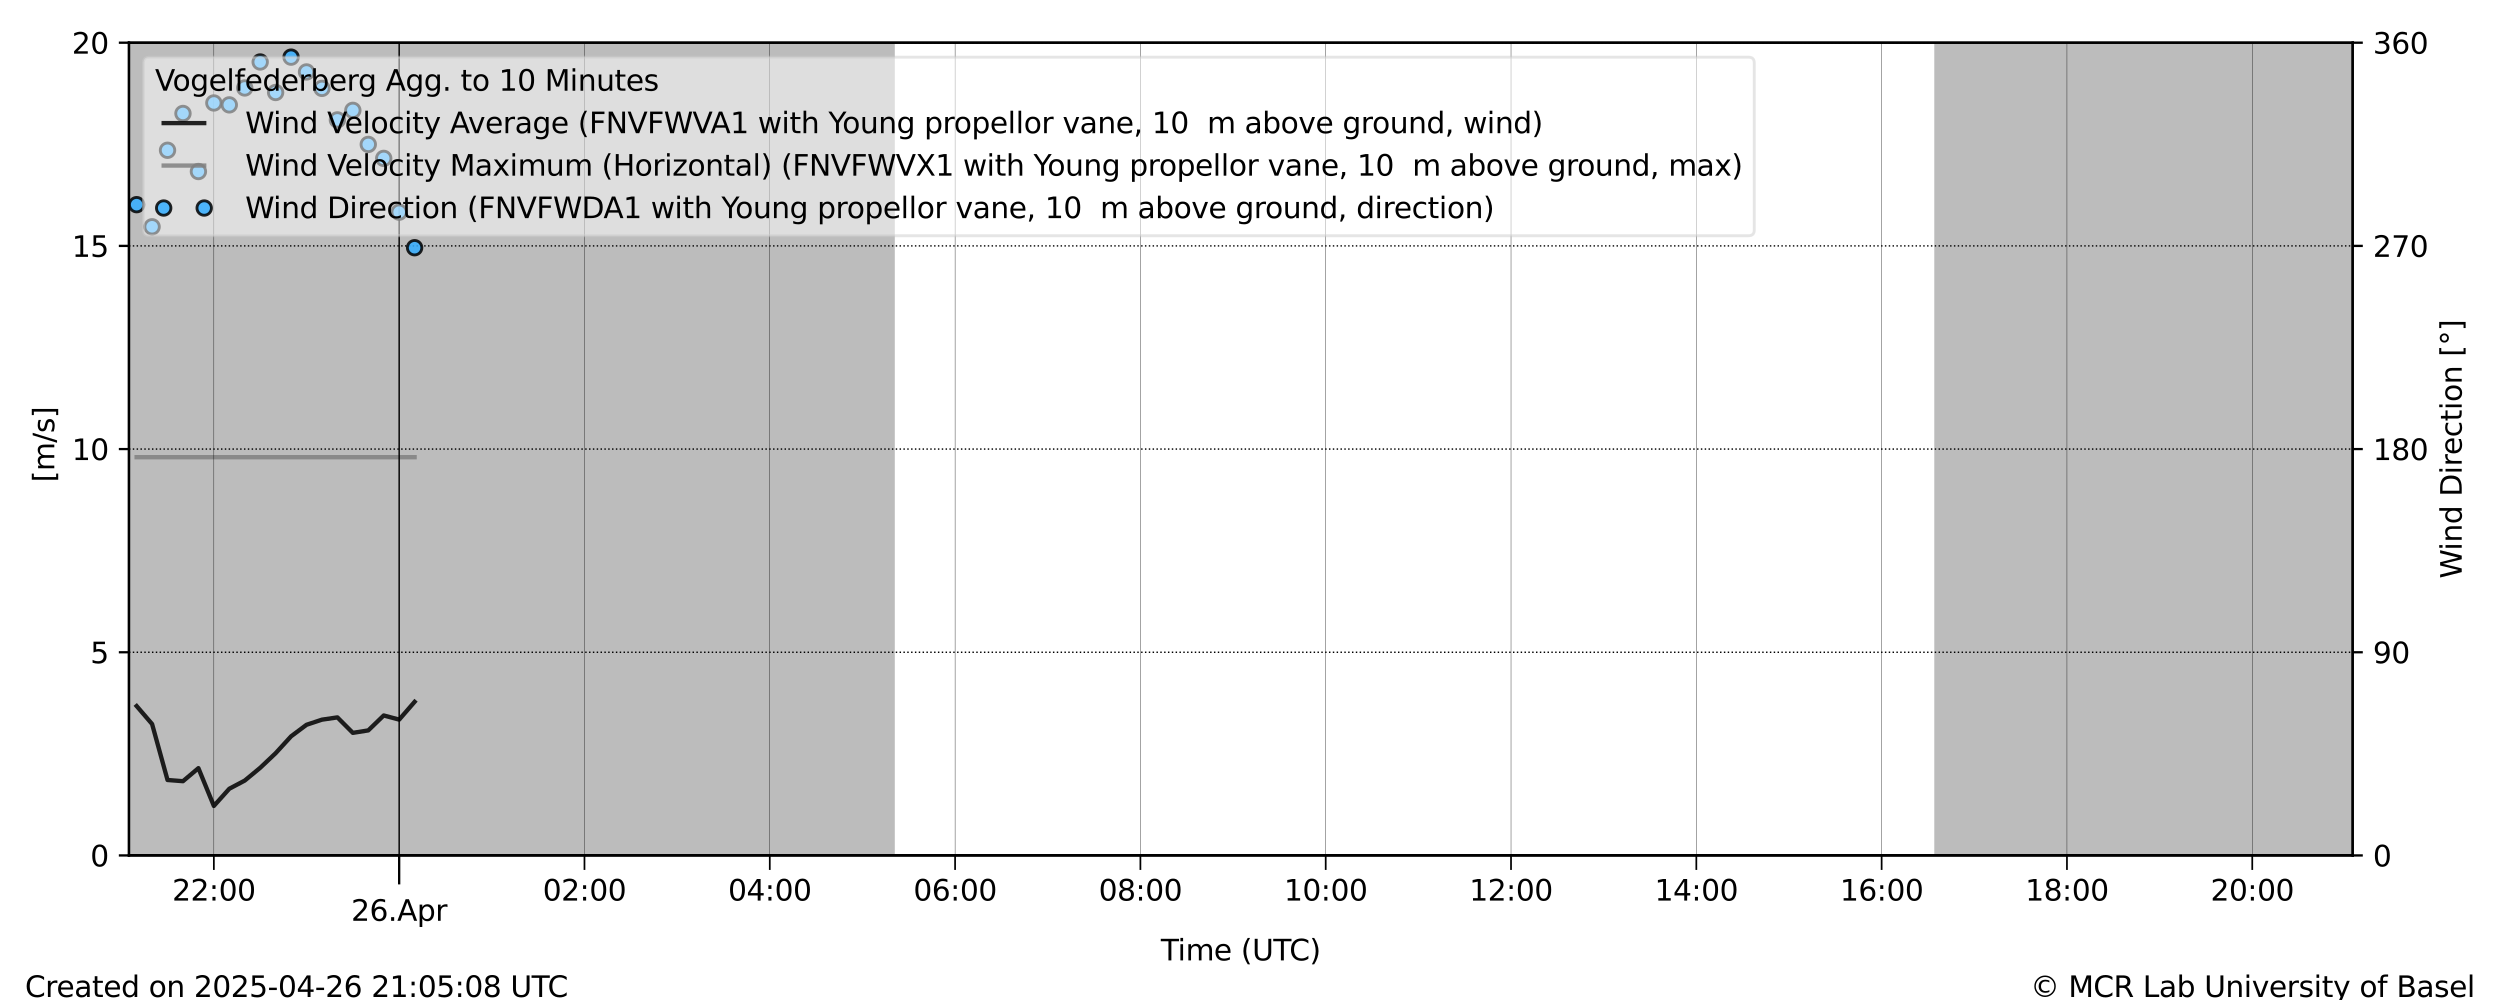 <?xml version="1.0" encoding="utf-8" standalone="no"?>
<!DOCTYPE svg PUBLIC "-//W3C//DTD SVG 1.1//EN"
  "http://www.w3.org/Graphics/SVG/1.1/DTD/svg11.dtd">
<svg xmlns:xlink="http://www.w3.org/1999/xlink" width="864pt" height="345.6pt" viewBox="0 0 864 345.6" xmlns="http://www.w3.org/2000/svg" version="1.1">
 <defs>
  <style type="text/css">*{stroke-linejoin: round; stroke-linecap: butt}</style>
 </defs>
 <g id="figure_1">
  <g id="patch_1">
   <path d="M 0 345.6 
L 864 345.6 
L 864 0 
L 0 0 
z
" style="fill: #ffffff"/>
  </g>
  <g id="axes_1">
   <g id="patch_2">
    <path d="M 44.57 295.64 
L 813.085 295.64 
L 813.085 14.76 
L 44.57 14.76 
z
" style="fill: #ffffff"/>
   </g>
   <g id="PolyCollection_1">
    <path d="M 44.57 14.76 
L 44.57 295.64 
L 45.104 295.64 
L 45.637 295.64 
L 46.171 295.64 
L 46.705 295.64 
L 47.238 295.64 
L 47.772 295.64 
L 48.306 295.64 
L 48.84 295.64 
L 49.373 295.64 
L 49.907 295.64 
L 50.441 295.64 
L 50.974 295.64 
L 51.508 295.64 
L 52.042 295.64 
L 52.575 295.64 
L 53.109 295.64 
L 53.643 295.64 
L 54.176 295.64 
L 54.71 295.64 
L 55.244 295.64 
L 55.778 295.64 
L 56.311 295.64 
L 56.845 295.64 
L 57.379 295.64 
L 57.912 295.64 
L 58.446 295.64 
L 58.98 295.64 
L 59.513 295.64 
L 60.047 295.64 
L 60.581 295.64 
L 61.114 295.64 
L 61.648 295.64 
L 62.182 295.64 
L 62.715 295.64 
L 63.249 295.64 
L 63.783 295.64 
L 64.317 295.64 
L 64.85 295.64 
L 65.384 295.64 
L 65.918 295.64 
L 66.451 295.64 
L 66.985 295.64 
L 67.519 295.64 
L 68.052 295.64 
L 68.586 295.64 
L 69.12 295.64 
L 69.653 295.64 
L 70.187 295.64 
L 70.721 295.64 
L 71.255 295.64 
L 71.788 295.64 
L 72.322 295.64 
L 72.856 295.64 
L 73.389 295.64 
L 73.923 295.64 
L 74.457 295.64 
L 74.99 295.64 
L 75.524 295.64 
L 76.058 295.64 
L 76.591 295.64 
L 77.125 295.64 
L 77.659 295.64 
L 78.193 295.64 
L 78.726 295.64 
L 79.26 295.64 
L 79.794 295.64 
L 80.327 295.64 
L 80.861 295.64 
L 81.395 295.64 
L 81.928 295.64 
L 82.462 295.64 
L 82.996 295.64 
L 83.529 295.64 
L 84.063 295.64 
L 84.597 295.64 
L 85.131 295.64 
L 85.664 295.64 
L 86.198 295.64 
L 86.732 295.64 
L 87.265 295.64 
L 87.799 295.64 
L 88.333 295.64 
L 88.866 295.64 
L 89.4 295.64 
L 89.934 295.64 
L 90.467 295.64 
L 91.001 295.64 
L 91.535 295.64 
L 92.068 295.64 
L 92.602 295.64 
L 93.136 295.64 
L 93.67 295.64 
L 94.203 295.64 
L 94.737 295.64 
L 95.271 295.64 
L 95.804 295.64 
L 96.338 295.64 
L 96.872 295.64 
L 97.405 295.64 
L 97.939 295.64 
L 98.473 295.64 
L 99.006 295.64 
L 99.54 295.64 
L 100.074 295.64 
L 100.608 295.64 
L 101.141 295.64 
L 101.675 295.64 
L 102.209 295.64 
L 102.742 295.64 
L 103.276 295.64 
L 103.81 295.64 
L 104.343 295.64 
L 104.877 295.64 
L 105.411 295.64 
L 105.944 295.64 
L 106.478 295.64 
L 107.012 295.64 
L 107.546 295.64 
L 108.079 295.64 
L 108.613 295.64 
L 109.147 295.64 
L 109.68 295.64 
L 110.214 295.64 
L 110.748 295.64 
L 111.281 295.64 
L 111.815 295.64 
L 112.349 295.64 
L 112.882 295.64 
L 113.416 295.64 
L 113.95 295.64 
L 114.484 295.64 
L 115.017 295.64 
L 115.551 295.64 
L 116.085 295.64 
L 116.618 295.64 
L 117.152 295.64 
L 117.686 295.64 
L 118.219 295.64 
L 118.753 295.64 
L 119.287 295.64 
L 119.82 295.64 
L 120.354 295.64 
L 120.888 295.64 
L 121.421 295.64 
L 121.955 295.64 
L 122.489 295.64 
L 123.023 295.64 
L 123.556 295.64 
L 124.09 295.64 
L 124.624 295.64 
L 125.157 295.64 
L 125.691 295.64 
L 126.225 295.64 
L 126.758 295.64 
L 127.292 295.64 
L 127.826 295.64 
L 128.359 295.64 
L 128.893 295.64 
L 129.427 295.64 
L 129.961 295.64 
L 130.494 295.64 
L 131.028 295.64 
L 131.562 295.64 
L 132.095 295.64 
L 132.629 295.64 
L 133.163 295.64 
L 133.696 295.64 
L 134.23 295.64 
L 134.764 295.64 
L 135.297 295.64 
L 135.831 295.64 
L 136.365 295.64 
L 136.899 295.64 
L 137.432 295.64 
L 137.966 295.64 
L 138.5 295.64 
L 139.033 295.64 
L 139.567 295.64 
L 140.101 295.64 
L 140.634 295.64 
L 141.168 295.64 
L 141.702 295.64 
L 142.235 295.64 
L 142.769 295.64 
L 143.303 295.64 
L 143.837 295.64 
L 144.37 295.64 
L 144.904 295.64 
L 145.438 295.64 
L 145.971 295.64 
L 146.505 295.64 
L 147.039 295.64 
L 147.572 295.64 
L 148.106 295.64 
L 148.64 295.64 
L 149.173 295.64 
L 149.707 295.64 
L 150.241 295.64 
L 150.775 295.64 
L 151.308 295.64 
L 151.842 295.64 
L 152.376 295.64 
L 152.909 295.64 
L 153.443 295.64 
L 153.977 295.64 
L 154.51 295.64 
L 155.044 295.64 
L 155.578 295.64 
L 156.111 295.64 
L 156.645 295.64 
L 157.179 295.64 
L 157.712 295.64 
L 158.246 295.64 
L 158.78 295.64 
L 159.314 295.64 
L 159.847 295.64 
L 160.381 295.64 
L 160.915 295.64 
L 161.448 295.64 
L 161.982 295.64 
L 162.516 295.64 
L 163.049 295.64 
L 163.583 295.64 
L 164.117 295.64 
L 164.65 295.64 
L 165.184 295.64 
L 165.718 295.64 
L 166.252 295.64 
L 166.785 295.64 
L 167.319 295.64 
L 167.853 295.64 
L 168.386 295.64 
L 168.92 295.64 
L 169.454 295.64 
L 169.987 295.64 
L 170.521 295.64 
L 171.055 295.64 
L 171.588 295.64 
L 172.122 295.64 
L 172.656 295.64 
L 173.19 295.64 
L 173.723 295.64 
L 174.257 295.64 
L 174.791 295.64 
L 175.324 295.64 
L 175.858 295.64 
L 176.392 295.64 
L 176.925 295.64 
L 177.459 295.64 
L 177.993 295.64 
L 178.526 295.64 
L 179.06 295.64 
L 179.594 295.64 
L 180.128 295.64 
L 180.661 295.64 
L 181.195 295.64 
L 181.729 295.64 
L 182.262 295.64 
L 182.796 295.64 
L 183.33 295.64 
L 183.863 295.64 
L 184.397 295.64 
L 184.931 295.64 
L 185.464 295.64 
L 185.998 295.64 
L 186.532 295.64 
L 187.065 295.64 
L 187.599 295.64 
L 188.133 295.64 
L 188.667 295.64 
L 189.2 295.64 
L 189.734 295.64 
L 190.268 295.64 
L 190.801 295.64 
L 191.335 295.64 
L 191.869 295.64 
L 192.402 295.64 
L 192.936 295.64 
L 193.47 295.64 
L 194.003 295.64 
L 194.537 295.64 
L 195.071 295.64 
L 195.605 295.64 
L 196.138 295.64 
L 196.672 295.64 
L 197.206 295.64 
L 197.739 295.64 
L 198.273 295.64 
L 198.807 295.64 
L 199.34 295.64 
L 199.874 295.64 
L 200.408 295.64 
L 200.941 295.64 
L 201.475 295.64 
L 202.009 295.64 
L 202.543 295.64 
L 203.076 295.64 
L 203.61 295.64 
L 204.144 295.64 
L 204.677 295.64 
L 205.211 295.64 
L 205.745 295.64 
L 206.278 295.64 
L 206.812 295.64 
L 207.346 295.64 
L 207.879 295.64 
L 208.413 295.64 
L 208.947 295.64 
L 209.481 295.64 
L 210.014 295.64 
L 210.548 295.64 
L 211.082 295.64 
L 211.615 295.64 
L 212.149 295.64 
L 212.683 295.64 
L 213.216 295.64 
L 213.75 295.64 
L 214.284 295.64 
L 214.817 295.64 
L 215.351 295.64 
L 215.885 295.64 
L 216.418 295.64 
L 216.952 295.64 
L 217.486 295.64 
L 218.02 295.64 
L 218.553 295.64 
L 219.087 295.64 
L 219.621 295.64 
L 220.154 295.64 
L 220.688 295.64 
L 221.222 295.64 
L 221.755 295.64 
L 222.289 295.64 
L 222.823 295.64 
L 223.356 295.64 
L 223.89 295.64 
L 224.424 295.64 
L 224.958 295.64 
L 225.491 295.64 
L 226.025 295.64 
L 226.559 295.64 
L 227.092 295.64 
L 227.626 295.64 
L 228.16 295.64 
L 228.693 295.64 
L 229.227 295.64 
L 229.761 295.64 
L 230.294 295.64 
L 230.828 295.64 
L 231.362 295.64 
L 231.896 295.64 
L 232.429 295.64 
L 232.963 295.64 
L 233.497 295.64 
L 234.03 295.64 
L 234.564 295.64 
L 235.098 295.64 
L 235.631 295.64 
L 236.165 295.64 
L 236.699 295.64 
L 237.232 295.64 
L 237.766 295.64 
L 238.3 295.64 
L 238.834 295.64 
L 239.367 295.64 
L 239.901 295.64 
L 240.435 295.64 
L 240.968 295.64 
L 241.502 295.64 
L 242.036 295.64 
L 242.569 295.64 
L 243.103 295.64 
L 243.637 295.64 
L 244.17 295.64 
L 244.704 295.64 
L 245.238 295.64 
L 245.771 295.64 
L 246.305 295.64 
L 246.839 295.64 
L 247.373 295.64 
L 247.906 295.64 
L 248.44 295.64 
L 248.974 295.64 
L 249.507 295.64 
L 250.041 295.64 
L 250.575 295.64 
L 251.108 295.64 
L 251.642 295.64 
L 252.176 295.64 
L 252.709 295.64 
L 253.243 295.64 
L 253.777 295.64 
L 254.311 295.64 
L 254.844 295.64 
L 255.378 295.64 
L 255.912 295.64 
L 256.445 295.64 
L 256.979 295.64 
L 257.513 295.64 
L 258.046 295.64 
L 258.58 295.64 
L 259.114 295.64 
L 259.647 295.64 
L 260.181 295.64 
L 260.715 295.64 
L 261.249 295.64 
L 261.782 295.64 
L 262.316 295.64 
L 262.85 295.64 
L 263.383 295.64 
L 263.917 295.64 
L 264.451 295.64 
L 264.984 295.64 
L 265.518 295.64 
L 266.052 295.64 
L 266.585 295.64 
L 267.119 295.64 
L 267.653 295.64 
L 268.187 295.64 
L 268.72 295.64 
L 269.254 295.64 
L 269.788 295.64 
L 270.321 295.64 
L 270.855 295.64 
L 271.389 295.64 
L 271.922 295.64 
L 272.456 295.64 
L 272.99 295.64 
L 273.523 295.64 
L 274.057 295.64 
L 274.591 295.64 
L 275.125 295.64 
L 275.658 295.64 
L 276.192 295.64 
L 276.726 295.64 
L 277.259 295.64 
L 277.793 295.64 
L 278.327 295.64 
L 278.86 295.64 
L 279.394 295.64 
L 279.928 295.64 
L 280.461 295.64 
L 280.995 295.64 
L 281.529 295.64 
L 282.062 295.64 
L 282.596 295.64 
L 283.13 295.64 
L 283.664 295.64 
L 284.197 295.64 
L 284.731 295.64 
L 285.265 295.64 
L 285.798 295.64 
L 286.332 295.64 
L 286.866 295.64 
L 287.399 295.64 
L 287.933 295.64 
L 288.467 295.64 
L 289 295.64 
L 289.534 295.64 
L 290.068 295.64 
L 290.602 295.64 
L 291.135 295.64 
L 291.669 295.64 
L 292.203 295.64 
L 292.736 295.64 
L 293.27 295.64 
L 293.804 295.64 
L 294.337 295.64 
L 294.871 295.64 
L 295.405 295.64 
L 295.938 295.64 
L 296.472 295.64 
L 297.006 295.64 
L 297.54 295.64 
L 298.073 295.64 
L 298.607 295.64 
L 299.141 295.64 
L 299.674 295.64 
L 300.208 295.64 
L 300.742 295.64 
L 301.275 295.64 
L 301.809 295.64 
L 302.343 295.64 
L 302.876 295.64 
L 303.41 295.64 
L 303.944 295.64 
L 304.478 295.64 
L 305.011 295.64 
L 305.545 295.64 
L 306.079 295.64 
L 306.612 295.64 
L 307.146 295.64 
L 307.68 295.64 
L 308.213 295.64 
L 308.747 295.64 
L 308.747 14.76 
L 308.747 14.76 
L 308.213 14.76 
L 307.68 14.76 
L 307.146 14.76 
L 306.612 14.76 
L 306.079 14.76 
L 305.545 14.76 
L 305.011 14.76 
L 304.478 14.76 
L 303.944 14.76 
L 303.41 14.76 
L 302.876 14.76 
L 302.343 14.76 
L 301.809 14.76 
L 301.275 14.76 
L 300.742 14.76 
L 300.208 14.76 
L 299.674 14.76 
L 299.141 14.76 
L 298.607 14.76 
L 298.073 14.76 
L 297.54 14.76 
L 297.006 14.76 
L 296.472 14.76 
L 295.938 14.76 
L 295.405 14.76 
L 294.871 14.76 
L 294.337 14.76 
L 293.804 14.76 
L 293.27 14.76 
L 292.736 14.76 
L 292.203 14.76 
L 291.669 14.76 
L 291.135 14.76 
L 290.602 14.76 
L 290.068 14.76 
L 289.534 14.76 
L 289 14.76 
L 288.467 14.76 
L 287.933 14.76 
L 287.399 14.76 
L 286.866 14.76 
L 286.332 14.76 
L 285.798 14.76 
L 285.265 14.76 
L 284.731 14.76 
L 284.197 14.76 
L 283.664 14.76 
L 283.13 14.76 
L 282.596 14.76 
L 282.062 14.76 
L 281.529 14.76 
L 280.995 14.76 
L 280.461 14.76 
L 279.928 14.76 
L 279.394 14.76 
L 278.86 14.76 
L 278.327 14.76 
L 277.793 14.76 
L 277.259 14.76 
L 276.726 14.76 
L 276.192 14.76 
L 275.658 14.76 
L 275.125 14.76 
L 274.591 14.76 
L 274.057 14.76 
L 273.523 14.76 
L 272.99 14.76 
L 272.456 14.76 
L 271.922 14.76 
L 271.389 14.76 
L 270.855 14.76 
L 270.321 14.76 
L 269.788 14.76 
L 269.254 14.76 
L 268.72 14.76 
L 268.187 14.76 
L 267.653 14.76 
L 267.119 14.76 
L 266.585 14.76 
L 266.052 14.76 
L 265.518 14.76 
L 264.984 14.76 
L 264.451 14.76 
L 263.917 14.76 
L 263.383 14.76 
L 262.85 14.76 
L 262.316 14.76 
L 261.782 14.76 
L 261.249 14.76 
L 260.715 14.76 
L 260.181 14.76 
L 259.647 14.76 
L 259.114 14.76 
L 258.58 14.76 
L 258.046 14.76 
L 257.513 14.76 
L 256.979 14.76 
L 256.445 14.76 
L 255.912 14.76 
L 255.378 14.76 
L 254.844 14.76 
L 254.311 14.76 
L 253.777 14.76 
L 253.243 14.76 
L 252.709 14.76 
L 252.176 14.76 
L 251.642 14.76 
L 251.108 14.76 
L 250.575 14.76 
L 250.041 14.76 
L 249.507 14.76 
L 248.974 14.76 
L 248.44 14.76 
L 247.906 14.76 
L 247.373 14.76 
L 246.839 14.76 
L 246.305 14.76 
L 245.771 14.76 
L 245.238 14.76 
L 244.704 14.76 
L 244.17 14.76 
L 243.637 14.76 
L 243.103 14.76 
L 242.569 14.76 
L 242.036 14.76 
L 241.502 14.76 
L 240.968 14.76 
L 240.435 14.76 
L 239.901 14.76 
L 239.367 14.76 
L 238.834 14.76 
L 238.3 14.76 
L 237.766 14.76 
L 237.232 14.76 
L 236.699 14.76 
L 236.165 14.76 
L 235.631 14.76 
L 235.098 14.76 
L 234.564 14.76 
L 234.03 14.76 
L 233.497 14.76 
L 232.963 14.76 
L 232.429 14.76 
L 231.896 14.76 
L 231.362 14.76 
L 230.828 14.76 
L 230.294 14.76 
L 229.761 14.76 
L 229.227 14.76 
L 228.693 14.76 
L 228.16 14.76 
L 227.626 14.76 
L 227.092 14.76 
L 226.559 14.76 
L 226.025 14.76 
L 225.491 14.76 
L 224.958 14.76 
L 224.424 14.76 
L 223.89 14.76 
L 223.356 14.76 
L 222.823 14.76 
L 222.289 14.76 
L 221.755 14.76 
L 221.222 14.76 
L 220.688 14.76 
L 220.154 14.76 
L 219.621 14.76 
L 219.087 14.76 
L 218.553 14.76 
L 218.02 14.76 
L 217.486 14.76 
L 216.952 14.76 
L 216.418 14.76 
L 215.885 14.76 
L 215.351 14.76 
L 214.817 14.76 
L 214.284 14.76 
L 213.75 14.76 
L 213.216 14.76 
L 212.683 14.76 
L 212.149 14.76 
L 211.615 14.76 
L 211.082 14.76 
L 210.548 14.76 
L 210.014 14.76 
L 209.481 14.76 
L 208.947 14.76 
L 208.413 14.76 
L 207.879 14.76 
L 207.346 14.76 
L 206.812 14.76 
L 206.278 14.76 
L 205.745 14.76 
L 205.211 14.76 
L 204.677 14.76 
L 204.144 14.76 
L 203.61 14.76 
L 203.076 14.76 
L 202.543 14.76 
L 202.009 14.76 
L 201.475 14.76 
L 200.941 14.76 
L 200.408 14.76 
L 199.874 14.76 
L 199.34 14.76 
L 198.807 14.76 
L 198.273 14.76 
L 197.739 14.76 
L 197.206 14.76 
L 196.672 14.76 
L 196.138 14.76 
L 195.605 14.76 
L 195.071 14.76 
L 194.537 14.76 
L 194.003 14.76 
L 193.47 14.76 
L 192.936 14.76 
L 192.402 14.76 
L 191.869 14.76 
L 191.335 14.76 
L 190.801 14.76 
L 190.268 14.76 
L 189.734 14.76 
L 189.2 14.76 
L 188.667 14.76 
L 188.133 14.76 
L 187.599 14.76 
L 187.065 14.76 
L 186.532 14.76 
L 185.998 14.76 
L 185.464 14.76 
L 184.931 14.76 
L 184.397 14.76 
L 183.863 14.76 
L 183.33 14.76 
L 182.796 14.76 
L 182.262 14.76 
L 181.729 14.76 
L 181.195 14.76 
L 180.661 14.76 
L 180.128 14.76 
L 179.594 14.76 
L 179.06 14.76 
L 178.526 14.76 
L 177.993 14.76 
L 177.459 14.76 
L 176.925 14.76 
L 176.392 14.76 
L 175.858 14.76 
L 175.324 14.76 
L 174.791 14.76 
L 174.257 14.76 
L 173.723 14.76 
L 173.19 14.76 
L 172.656 14.76 
L 172.122 14.76 
L 171.588 14.76 
L 171.055 14.76 
L 170.521 14.76 
L 169.987 14.76 
L 169.454 14.76 
L 168.92 14.76 
L 168.386 14.76 
L 167.853 14.76 
L 167.319 14.76 
L 166.785 14.76 
L 166.252 14.76 
L 165.718 14.76 
L 165.184 14.76 
L 164.65 14.76 
L 164.117 14.76 
L 163.583 14.76 
L 163.049 14.76 
L 162.516 14.76 
L 161.982 14.76 
L 161.448 14.76 
L 160.915 14.76 
L 160.381 14.76 
L 159.847 14.76 
L 159.314 14.76 
L 158.78 14.76 
L 158.246 14.76 
L 157.712 14.76 
L 157.179 14.76 
L 156.645 14.76 
L 156.111 14.76 
L 155.578 14.76 
L 155.044 14.76 
L 154.51 14.76 
L 153.977 14.76 
L 153.443 14.76 
L 152.909 14.76 
L 152.376 14.76 
L 151.842 14.76 
L 151.308 14.76 
L 150.775 14.76 
L 150.241 14.76 
L 149.707 14.76 
L 149.173 14.76 
L 148.64 14.76 
L 148.106 14.76 
L 147.572 14.76 
L 147.039 14.76 
L 146.505 14.76 
L 145.971 14.76 
L 145.438 14.76 
L 144.904 14.76 
L 144.37 14.76 
L 143.837 14.76 
L 143.303 14.76 
L 142.769 14.76 
L 142.235 14.76 
L 141.702 14.76 
L 141.168 14.76 
L 140.634 14.76 
L 140.101 14.76 
L 139.567 14.76 
L 139.033 14.76 
L 138.5 14.76 
L 137.966 14.76 
L 137.432 14.76 
L 136.899 14.76 
L 136.365 14.76 
L 135.831 14.76 
L 135.297 14.76 
L 134.764 14.76 
L 134.23 14.76 
L 133.696 14.76 
L 133.163 14.76 
L 132.629 14.76 
L 132.095 14.76 
L 131.562 14.76 
L 131.028 14.76 
L 130.494 14.76 
L 129.961 14.76 
L 129.427 14.76 
L 128.893 14.76 
L 128.359 14.76 
L 127.826 14.76 
L 127.292 14.76 
L 126.758 14.76 
L 126.225 14.76 
L 125.691 14.76 
L 125.157 14.76 
L 124.624 14.76 
L 124.09 14.76 
L 123.556 14.76 
L 123.023 14.76 
L 122.489 14.76 
L 121.955 14.76 
L 121.421 14.76 
L 120.888 14.76 
L 120.354 14.76 
L 119.82 14.76 
L 119.287 14.76 
L 118.753 14.76 
L 118.219 14.76 
L 117.686 14.76 
L 117.152 14.76 
L 116.618 14.76 
L 116.085 14.76 
L 115.551 14.76 
L 115.017 14.76 
L 114.484 14.76 
L 113.95 14.76 
L 113.416 14.76 
L 112.882 14.76 
L 112.349 14.76 
L 111.815 14.76 
L 111.281 14.76 
L 110.748 14.76 
L 110.214 14.76 
L 109.68 14.76 
L 109.147 14.76 
L 108.613 14.76 
L 108.079 14.76 
L 107.546 14.76 
L 107.012 14.76 
L 106.478 14.76 
L 105.944 14.76 
L 105.411 14.76 
L 104.877 14.76 
L 104.343 14.76 
L 103.81 14.76 
L 103.276 14.76 
L 102.742 14.76 
L 102.209 14.76 
L 101.675 14.76 
L 101.141 14.76 
L 100.608 14.76 
L 100.074 14.76 
L 99.54 14.76 
L 99.006 14.76 
L 98.473 14.76 
L 97.939 14.76 
L 97.405 14.76 
L 96.872 14.76 
L 96.338 14.76 
L 95.804 14.76 
L 95.271 14.76 
L 94.737 14.76 
L 94.203 14.76 
L 93.67 14.76 
L 93.136 14.76 
L 92.602 14.76 
L 92.068 14.76 
L 91.535 14.76 
L 91.001 14.76 
L 90.467 14.76 
L 89.934 14.76 
L 89.4 14.76 
L 88.866 14.76 
L 88.333 14.76 
L 87.799 14.76 
L 87.265 14.76 
L 86.732 14.76 
L 86.198 14.76 
L 85.664 14.76 
L 85.131 14.76 
L 84.597 14.76 
L 84.063 14.76 
L 83.529 14.76 
L 82.996 14.76 
L 82.462 14.76 
L 81.928 14.76 
L 81.395 14.76 
L 80.861 14.76 
L 80.327 14.76 
L 79.794 14.76 
L 79.26 14.76 
L 78.726 14.76 
L 78.193 14.76 
L 77.659 14.76 
L 77.125 14.76 
L 76.591 14.76 
L 76.058 14.76 
L 75.524 14.76 
L 74.99 14.76 
L 74.457 14.76 
L 73.923 14.76 
L 73.389 14.76 
L 72.856 14.76 
L 72.322 14.76 
L 71.788 14.76 
L 71.255 14.76 
L 70.721 14.76 
L 70.187 14.76 
L 69.653 14.76 
L 69.12 14.76 
L 68.586 14.76 
L 68.052 14.76 
L 67.519 14.76 
L 66.985 14.76 
L 66.451 14.76 
L 65.918 14.76 
L 65.384 14.76 
L 64.85 14.76 
L 64.317 14.76 
L 63.783 14.76 
L 63.249 14.76 
L 62.715 14.76 
L 62.182 14.76 
L 61.648 14.76 
L 61.114 14.76 
L 60.581 14.76 
L 60.047 14.76 
L 59.513 14.76 
L 58.98 14.76 
L 58.446 14.76 
L 57.912 14.76 
L 57.379 14.76 
L 56.845 14.76 
L 56.311 14.76 
L 55.778 14.76 
L 55.244 14.76 
L 54.71 14.76 
L 54.176 14.76 
L 53.643 14.76 
L 53.109 14.76 
L 52.575 14.76 
L 52.042 14.76 
L 51.508 14.76 
L 50.974 14.76 
L 50.441 14.76 
L 49.907 14.76 
L 49.373 14.76 
L 48.84 14.76 
L 48.306 14.76 
L 47.772 14.76 
L 47.238 14.76 
L 46.705 14.76 
L 46.171 14.76 
L 45.637 14.76 
L 45.104 14.76 
L 44.57 14.76 
z
" clip-path="url(#pf8e252b759)" style="fill: #bcbcbc; stroke: #bcbcbc"/>
    <path d="M 668.988 14.76 
L 668.988 295.64 
L 669.522 295.64 
L 670.056 295.64 
L 670.59 295.64 
L 671.123 295.64 
L 671.657 295.64 
L 672.191 295.64 
L 672.724 295.64 
L 673.258 295.64 
L 673.792 295.64 
L 674.325 295.64 
L 674.859 295.64 
L 675.393 295.64 
L 675.926 295.64 
L 676.46 295.64 
L 676.994 295.64 
L 677.527 295.64 
L 678.061 295.64 
L 678.595 295.64 
L 679.129 295.64 
L 679.662 295.64 
L 680.196 295.64 
L 680.73 295.64 
L 681.263 295.64 
L 681.797 295.64 
L 682.331 295.64 
L 682.864 295.64 
L 683.398 295.64 
L 683.932 295.64 
L 684.465 295.64 
L 684.999 295.64 
L 685.533 295.64 
L 686.067 295.64 
L 686.6 295.64 
L 687.134 295.64 
L 687.668 295.64 
L 688.201 295.64 
L 688.735 295.64 
L 689.269 295.64 
L 689.802 295.64 
L 690.336 295.64 
L 690.87 295.64 
L 691.403 295.64 
L 691.937 295.64 
L 692.471 295.64 
L 693.005 295.64 
L 693.538 295.64 
L 694.072 295.64 
L 694.606 295.64 
L 695.139 295.64 
L 695.673 295.64 
L 696.207 295.64 
L 696.74 295.64 
L 697.274 295.64 
L 697.808 295.64 
L 698.341 295.64 
L 698.875 295.64 
L 699.409 295.64 
L 699.943 295.64 
L 700.476 295.64 
L 701.01 295.64 
L 701.544 295.64 
L 702.077 295.64 
L 702.611 295.64 
L 703.145 295.64 
L 703.678 295.64 
L 704.212 295.64 
L 704.746 295.64 
L 705.279 295.64 
L 705.813 295.64 
L 706.347 295.64 
L 706.88 295.64 
L 707.414 295.64 
L 707.948 295.64 
L 708.482 295.64 
L 709.015 295.64 
L 709.549 295.64 
L 710.083 295.64 
L 710.616 295.64 
L 711.15 295.64 
L 711.684 295.64 
L 712.217 295.64 
L 712.751 295.64 
L 713.285 295.64 
L 713.818 295.64 
L 714.352 295.64 
L 714.886 295.64 
L 715.42 295.64 
L 715.953 295.64 
L 716.487 295.64 
L 717.021 295.64 
L 717.554 295.64 
L 718.088 295.64 
L 718.622 295.64 
L 719.155 295.64 
L 719.689 295.64 
L 720.223 295.64 
L 720.756 295.64 
L 721.29 295.64 
L 721.824 295.64 
L 722.358 295.64 
L 722.891 295.64 
L 723.425 295.64 
L 723.959 295.64 
L 724.492 295.64 
L 725.026 295.64 
L 725.56 295.64 
L 726.093 295.64 
L 726.627 295.64 
L 727.161 295.64 
L 727.694 295.64 
L 728.228 295.64 
L 728.762 295.64 
L 729.296 295.64 
L 729.829 295.64 
L 730.363 295.64 
L 730.897 295.64 
L 731.43 295.64 
L 731.964 295.64 
L 732.498 295.64 
L 733.031 295.64 
L 733.565 295.64 
L 734.099 295.64 
L 734.632 295.64 
L 735.166 295.64 
L 735.7 295.64 
L 736.234 295.64 
L 736.767 295.64 
L 737.301 295.64 
L 737.835 295.64 
L 738.368 295.64 
L 738.902 295.64 
L 739.436 295.64 
L 739.969 295.64 
L 740.503 295.64 
L 741.037 295.64 
L 741.57 295.64 
L 742.104 295.64 
L 742.638 295.64 
L 743.171 295.64 
L 743.705 295.64 
L 744.239 295.64 
L 744.773 295.64 
L 745.306 295.64 
L 745.84 295.64 
L 746.374 295.64 
L 746.907 295.64 
L 747.441 295.64 
L 747.975 295.64 
L 748.508 295.64 
L 749.042 295.64 
L 749.576 295.64 
L 750.109 295.64 
L 750.643 295.64 
L 751.177 295.64 
L 751.711 295.64 
L 752.244 295.64 
L 752.778 295.64 
L 753.312 295.64 
L 753.845 295.64 
L 754.379 295.64 
L 754.913 295.64 
L 755.446 295.64 
L 755.98 295.64 
L 756.514 295.64 
L 757.047 295.64 
L 757.581 295.64 
L 758.115 295.64 
L 758.649 295.64 
L 759.182 295.64 
L 759.716 295.64 
L 760.25 295.64 
L 760.783 295.64 
L 761.317 295.64 
L 761.851 295.64 
L 762.384 295.64 
L 762.918 295.64 
L 763.452 295.64 
L 763.985 295.64 
L 764.519 295.64 
L 765.053 295.64 
L 765.587 295.64 
L 766.12 295.64 
L 766.654 295.64 
L 767.188 295.64 
L 767.721 295.64 
L 768.255 295.64 
L 768.789 295.64 
L 769.322 295.64 
L 769.856 295.64 
L 770.39 295.64 
L 770.923 295.64 
L 771.457 295.64 
L 771.991 295.64 
L 772.524 295.64 
L 773.058 295.64 
L 773.592 295.64 
L 774.126 295.64 
L 774.659 295.64 
L 775.193 295.64 
L 775.727 295.64 
L 776.26 295.64 
L 776.794 295.64 
L 777.328 295.64 
L 777.861 295.64 
L 778.395 295.64 
L 778.929 295.64 
L 779.462 295.64 
L 779.996 295.64 
L 780.53 295.64 
L 781.064 295.64 
L 781.597 295.64 
L 782.131 295.64 
L 782.665 295.64 
L 783.198 295.64 
L 783.732 295.64 
L 784.266 295.64 
L 784.799 295.64 
L 785.333 295.64 
L 785.867 295.64 
L 786.4 295.64 
L 786.934 295.64 
L 787.468 295.64 
L 788.002 295.64 
L 788.535 295.64 
L 789.069 295.64 
L 789.603 295.64 
L 790.136 295.64 
L 790.67 295.64 
L 791.204 295.64 
L 791.737 295.64 
L 792.271 295.64 
L 792.805 295.64 
L 793.338 295.64 
L 793.872 295.64 
L 794.406 295.64 
L 794.94 295.64 
L 795.473 295.64 
L 796.007 295.64 
L 796.541 295.64 
L 797.074 295.64 
L 797.608 295.64 
L 798.142 295.64 
L 798.675 295.64 
L 799.209 295.64 
L 799.743 295.64 
L 800.276 295.64 
L 800.81 295.64 
L 801.344 295.64 
L 801.877 295.64 
L 802.411 295.64 
L 802.945 295.64 
L 803.479 295.64 
L 804.012 295.64 
L 804.546 295.64 
L 805.08 295.64 
L 805.613 295.64 
L 806.147 295.64 
L 806.681 295.64 
L 807.214 295.64 
L 807.748 295.64 
L 808.282 295.64 
L 808.815 295.64 
L 809.349 295.64 
L 809.883 295.64 
L 810.417 295.64 
L 810.95 295.64 
L 811.484 295.64 
L 812.018 295.64 
L 812.551 295.64 
L 813.085 295.64 
L 813.085 14.76 
L 813.085 14.76 
L 812.551 14.76 
L 812.018 14.76 
L 811.484 14.76 
L 810.95 14.76 
L 810.417 14.76 
L 809.883 14.76 
L 809.349 14.76 
L 808.815 14.76 
L 808.282 14.76 
L 807.748 14.76 
L 807.214 14.76 
L 806.681 14.76 
L 806.147 14.76 
L 805.613 14.76 
L 805.08 14.76 
L 804.546 14.76 
L 804.012 14.76 
L 803.479 14.76 
L 802.945 14.76 
L 802.411 14.76 
L 801.877 14.76 
L 801.344 14.76 
L 800.81 14.76 
L 800.276 14.76 
L 799.743 14.76 
L 799.209 14.76 
L 798.675 14.76 
L 798.142 14.76 
L 797.608 14.76 
L 797.074 14.76 
L 796.541 14.76 
L 796.007 14.76 
L 795.473 14.76 
L 794.94 14.76 
L 794.406 14.76 
L 793.872 14.76 
L 793.338 14.76 
L 792.805 14.76 
L 792.271 14.76 
L 791.737 14.76 
L 791.204 14.76 
L 790.67 14.76 
L 790.136 14.76 
L 789.603 14.76 
L 789.069 14.76 
L 788.535 14.76 
L 788.002 14.76 
L 787.468 14.76 
L 786.934 14.76 
L 786.4 14.76 
L 785.867 14.76 
L 785.333 14.76 
L 784.799 14.76 
L 784.266 14.76 
L 783.732 14.76 
L 783.198 14.76 
L 782.665 14.76 
L 782.131 14.76 
L 781.597 14.76 
L 781.064 14.76 
L 780.53 14.76 
L 779.996 14.76 
L 779.462 14.76 
L 778.929 14.76 
L 778.395 14.76 
L 777.861 14.76 
L 777.328 14.76 
L 776.794 14.76 
L 776.26 14.76 
L 775.727 14.76 
L 775.193 14.76 
L 774.659 14.76 
L 774.126 14.76 
L 773.592 14.76 
L 773.058 14.76 
L 772.524 14.76 
L 771.991 14.76 
L 771.457 14.76 
L 770.923 14.76 
L 770.39 14.76 
L 769.856 14.76 
L 769.322 14.76 
L 768.789 14.76 
L 768.255 14.76 
L 767.721 14.76 
L 767.188 14.76 
L 766.654 14.76 
L 766.12 14.76 
L 765.587 14.76 
L 765.053 14.76 
L 764.519 14.76 
L 763.985 14.76 
L 763.452 14.76 
L 762.918 14.76 
L 762.384 14.76 
L 761.851 14.76 
L 761.317 14.76 
L 760.783 14.76 
L 760.25 14.76 
L 759.716 14.76 
L 759.182 14.76 
L 758.649 14.76 
L 758.115 14.76 
L 757.581 14.76 
L 757.047 14.76 
L 756.514 14.76 
L 755.98 14.76 
L 755.446 14.76 
L 754.913 14.76 
L 754.379 14.76 
L 753.845 14.76 
L 753.312 14.76 
L 752.778 14.76 
L 752.244 14.76 
L 751.711 14.76 
L 751.177 14.76 
L 750.643 14.76 
L 750.109 14.76 
L 749.576 14.76 
L 749.042 14.76 
L 748.508 14.76 
L 747.975 14.76 
L 747.441 14.76 
L 746.907 14.76 
L 746.374 14.76 
L 745.84 14.76 
L 745.306 14.76 
L 744.773 14.76 
L 744.239 14.76 
L 743.705 14.76 
L 743.171 14.76 
L 742.638 14.76 
L 742.104 14.76 
L 741.57 14.76 
L 741.037 14.76 
L 740.503 14.76 
L 739.969 14.76 
L 739.436 14.76 
L 738.902 14.76 
L 738.368 14.76 
L 737.835 14.76 
L 737.301 14.76 
L 736.767 14.76 
L 736.234 14.76 
L 735.7 14.76 
L 735.166 14.76 
L 734.632 14.76 
L 734.099 14.76 
L 733.565 14.76 
L 733.031 14.76 
L 732.498 14.76 
L 731.964 14.76 
L 731.43 14.76 
L 730.897 14.76 
L 730.363 14.76 
L 729.829 14.76 
L 729.296 14.76 
L 728.762 14.76 
L 728.228 14.76 
L 727.694 14.76 
L 727.161 14.76 
L 726.627 14.76 
L 726.093 14.76 
L 725.56 14.76 
L 725.026 14.76 
L 724.492 14.76 
L 723.959 14.76 
L 723.425 14.76 
L 722.891 14.76 
L 722.358 14.76 
L 721.824 14.76 
L 721.29 14.76 
L 720.756 14.76 
L 720.223 14.76 
L 719.689 14.76 
L 719.155 14.76 
L 718.622 14.76 
L 718.088 14.76 
L 717.554 14.76 
L 717.021 14.76 
L 716.487 14.76 
L 715.953 14.76 
L 715.42 14.76 
L 714.886 14.76 
L 714.352 14.76 
L 713.818 14.76 
L 713.285 14.76 
L 712.751 14.76 
L 712.217 14.76 
L 711.684 14.76 
L 711.15 14.76 
L 710.616 14.76 
L 710.083 14.76 
L 709.549 14.76 
L 709.015 14.76 
L 708.482 14.76 
L 707.948 14.76 
L 707.414 14.76 
L 706.88 14.76 
L 706.347 14.76 
L 705.813 14.76 
L 705.279 14.76 
L 704.746 14.76 
L 704.212 14.76 
L 703.678 14.76 
L 703.145 14.76 
L 702.611 14.76 
L 702.077 14.76 
L 701.544 14.76 
L 701.01 14.76 
L 700.476 14.76 
L 699.943 14.76 
L 699.409 14.76 
L 698.875 14.76 
L 698.341 14.76 
L 697.808 14.76 
L 697.274 14.76 
L 696.74 14.76 
L 696.207 14.76 
L 695.673 14.76 
L 695.139 14.76 
L 694.606 14.76 
L 694.072 14.76 
L 693.538 14.76 
L 693.005 14.76 
L 692.471 14.76 
L 691.937 14.76 
L 691.403 14.76 
L 690.87 14.76 
L 690.336 14.76 
L 689.802 14.76 
L 689.269 14.76 
L 688.735 14.76 
L 688.201 14.76 
L 687.668 14.76 
L 687.134 14.76 
L 686.6 14.76 
L 686.067 14.76 
L 685.533 14.76 
L 684.999 14.76 
L 684.465 14.76 
L 683.932 14.76 
L 683.398 14.76 
L 682.864 14.76 
L 682.331 14.76 
L 681.797 14.76 
L 681.263 14.76 
L 680.73 14.76 
L 680.196 14.76 
L 679.662 14.76 
L 679.129 14.76 
L 678.595 14.76 
L 678.061 14.76 
L 677.527 14.76 
L 676.994 14.76 
L 676.46 14.76 
L 675.926 14.76 
L 675.393 14.76 
L 674.859 14.76 
L 674.325 14.76 
L 673.792 14.76 
L 673.258 14.76 
L 672.724 14.76 
L 672.191 14.76 
L 671.657 14.76 
L 671.123 14.76 
L 670.59 14.76 
L 670.056 14.76 
L 669.522 14.76 
L 668.988 14.76 
z
" clip-path="url(#pf8e252b759)" style="fill: #bcbcbc; stroke: #bcbcbc"/>
   </g>
   <g id="line2d_1">
    <path d="M 47.223 244.022 
L 52.56 250.223 
L 57.897 269.565 
L 63.234 269.981 
L 68.571 265.478 
L 73.908 278.533 
L 79.245 272.591 
L 84.582 269.766 
L 89.919 265.356 
L 95.255 260.308 
L 100.592 254.476 
L 105.929 250.487 
L 111.266 248.714 
L 116.603 247.929 
L 121.94 253.275 
L 127.277 252.424 
L 132.614 247.265 
L 137.951 248.699 
L 143.288 242.553 
L 143.288 242.553 
" clip-path="url(#pf8e252b759)" style="fill: none; stroke: #000000; stroke-opacity: 0.85; stroke-width: 1.5; stroke-linecap: square"/>
   </g>
   <g id="line2d_2">
    <path d="M 47.223 158.009 
L 143.288 158.009 
L 143.288 158.009 
" clip-path="url(#pf8e252b759)" style="fill: none; stroke: #808080; stroke-opacity: 0.85; stroke-width: 1.5; stroke-linecap: square"/>
   </g>
   <g id="matplotlib.axis_1">
    <g id="xtick_1">
     <g id="line2d_3">
      <path d="M 137.951 295.64 
L 137.951 14.76 
" clip-path="url(#pf8e252b759)" style="fill: none; stroke: #000000; stroke-width: 0.5; stroke-linecap: square"/>
     </g>
     <g id="line2d_4">
      <defs>
       <path id="m86b957fe14" d="M 0 0 
L 0 10 
" style="stroke: #000000; stroke-width: 0.8"/>
      </defs>
      <g>
       <use xlink:href="#m86b957fe14" x="137.951" y="295.64" style="stroke: #000000; stroke-width: 0.8"/>
      </g>
     </g>
     <g id="text_1">
      <!-- 26.Apr -->
      <g transform="translate(121.349 318.238) scale(0.1 -0.1)">
       <defs>
        <path id="DejaVuSans-32" d="M 1228 531 
L 3431 531 
L 3431 0 
L 469 0 
L 469 531 
Q 828 903 1448 1529 
Q 2069 2156 2228 2338 
Q 2531 2678 2651 2914 
Q 2772 3150 2772 3378 
Q 2772 3750 2511 3984 
Q 2250 4219 1831 4219 
Q 1534 4219 1204 4116 
Q 875 4013 500 3803 
L 500 4441 
Q 881 4594 1212 4672 
Q 1544 4750 1819 4750 
Q 2544 4750 2975 4387 
Q 3406 4025 3406 3419 
Q 3406 3131 3298 2873 
Q 3191 2616 2906 2266 
Q 2828 2175 2409 1742 
Q 1991 1309 1228 531 
z
" transform="scale(0.016)"/>
        <path id="DejaVuSans-36" d="M 2113 2584 
Q 1688 2584 1439 2293 
Q 1191 2003 1191 1497 
Q 1191 994 1439 701 
Q 1688 409 2113 409 
Q 2538 409 2786 701 
Q 3034 994 3034 1497 
Q 3034 2003 2786 2293 
Q 2538 2584 2113 2584 
z
M 3366 4563 
L 3366 3988 
Q 3128 4100 2886 4159 
Q 2644 4219 2406 4219 
Q 1781 4219 1451 3797 
Q 1122 3375 1075 2522 
Q 1259 2794 1537 2939 
Q 1816 3084 2150 3084 
Q 2853 3084 3261 2657 
Q 3669 2231 3669 1497 
Q 3669 778 3244 343 
Q 2819 -91 2113 -91 
Q 1303 -91 875 529 
Q 447 1150 447 2328 
Q 447 3434 972 4092 
Q 1497 4750 2381 4750 
Q 2619 4750 2861 4703 
Q 3103 4656 3366 4563 
z
" transform="scale(0.016)"/>
        <path id="DejaVuSans-2e" d="M 684 794 
L 1344 794 
L 1344 0 
L 684 0 
L 684 794 
z
" transform="scale(0.016)"/>
        <path id="DejaVuSans-41" d="M 2188 4044 
L 1331 1722 
L 3047 1722 
L 2188 4044 
z
M 1831 4666 
L 2547 4666 
L 4325 0 
L 3669 0 
L 3244 1197 
L 1141 1197 
L 716 0 
L 50 0 
L 1831 4666 
z
" transform="scale(0.016)"/>
        <path id="DejaVuSans-70" d="M 1159 525 
L 1159 -1331 
L 581 -1331 
L 581 3500 
L 1159 3500 
L 1159 2969 
Q 1341 3281 1617 3432 
Q 1894 3584 2278 3584 
Q 2916 3584 3314 3078 
Q 3713 2572 3713 1747 
Q 3713 922 3314 415 
Q 2916 -91 2278 -91 
Q 1894 -91 1617 61 
Q 1341 213 1159 525 
z
M 3116 1747 
Q 3116 2381 2855 2742 
Q 2594 3103 2138 3103 
Q 1681 3103 1420 2742 
Q 1159 2381 1159 1747 
Q 1159 1113 1420 752 
Q 1681 391 2138 391 
Q 2594 391 2855 752 
Q 3116 1113 3116 1747 
z
" transform="scale(0.016)"/>
        <path id="DejaVuSans-72" d="M 2631 2963 
Q 2534 3019 2420 3045 
Q 2306 3072 2169 3072 
Q 1681 3072 1420 2755 
Q 1159 2438 1159 1844 
L 1159 0 
L 581 0 
L 581 3500 
L 1159 3500 
L 1159 2956 
Q 1341 3275 1631 3429 
Q 1922 3584 2338 3584 
Q 2397 3584 2469 3576 
Q 2541 3569 2628 3553 
L 2631 2963 
z
" transform="scale(0.016)"/>
       </defs>
       <use xlink:href="#DejaVuSans-32"/>
       <use xlink:href="#DejaVuSans-36" x="63.623"/>
       <use xlink:href="#DejaVuSans-2e" x="127.246"/>
       <use xlink:href="#DejaVuSans-41" x="159.033"/>
       <use xlink:href="#DejaVuSans-70" x="227.441"/>
       <use xlink:href="#DejaVuSans-72" x="290.918"/>
      </g>
     </g>
    </g>
    <g id="xtick_2">
     <g id="line2d_5">
      <path d="M 73.908 295.64 
L 73.908 14.76 
" clip-path="url(#pf8e252b759)" style="fill: none; stroke: #000000; stroke-width: 0.125; stroke-linecap: square"/>
     </g>
     <g id="line2d_6">
      <defs>
       <path id="md5f4547af8" d="M 0 0 
L 0 5 
" style="stroke: #000000; stroke-width: 0.6"/>
      </defs>
      <g>
       <use xlink:href="#md5f4547af8" x="73.908" y="295.64" style="stroke: #000000; stroke-width: 0.6"/>
      </g>
     </g>
     <g id="text_2">
      <!-- 22:00 -->
      <g transform="translate(59.498 311.238) scale(0.1 -0.1)">
       <defs>
        <path id="DejaVuSans-3a" d="M 750 794 
L 1409 794 
L 1409 0 
L 750 0 
L 750 794 
z
M 750 3309 
L 1409 3309 
L 1409 2516 
L 750 2516 
L 750 3309 
z
" transform="scale(0.016)"/>
        <path id="DejaVuSans-30" d="M 2034 4250 
Q 1547 4250 1301 3770 
Q 1056 3291 1056 2328 
Q 1056 1369 1301 889 
Q 1547 409 2034 409 
Q 2525 409 2770 889 
Q 3016 1369 3016 2328 
Q 3016 3291 2770 3770 
Q 2525 4250 2034 4250 
z
M 2034 4750 
Q 2819 4750 3233 4129 
Q 3647 3509 3647 2328 
Q 3647 1150 3233 529 
Q 2819 -91 2034 -91 
Q 1250 -91 836 529 
Q 422 1150 422 2328 
Q 422 3509 836 4129 
Q 1250 4750 2034 4750 
z
" transform="scale(0.016)"/>
       </defs>
       <use xlink:href="#DejaVuSans-32"/>
       <use xlink:href="#DejaVuSans-32" x="63.623"/>
       <use xlink:href="#DejaVuSans-3a" x="127.246"/>
       <use xlink:href="#DejaVuSans-30" x="160.938"/>
       <use xlink:href="#DejaVuSans-30" x="224.561"/>
      </g>
     </g>
    </g>
    <g id="xtick_3">
     <g id="line2d_7">
      <path d="M 201.994 295.64 
L 201.994 14.76 
" clip-path="url(#pf8e252b759)" style="fill: none; stroke: #000000; stroke-width: 0.125; stroke-linecap: square"/>
     </g>
     <g id="line2d_8">
      <g>
       <use xlink:href="#md5f4547af8" x="201.994" y="295.64" style="stroke: #000000; stroke-width: 0.6"/>
      </g>
     </g>
     <g id="text_3">
      <!-- 02:00 -->
      <g transform="translate(187.584 311.238) scale(0.1 -0.1)">
       <use xlink:href="#DejaVuSans-30"/>
       <use xlink:href="#DejaVuSans-32" x="63.623"/>
       <use xlink:href="#DejaVuSans-3a" x="127.246"/>
       <use xlink:href="#DejaVuSans-30" x="160.938"/>
       <use xlink:href="#DejaVuSans-30" x="224.561"/>
      </g>
     </g>
    </g>
    <g id="xtick_4">
     <g id="line2d_9">
      <path d="M 266.037 295.64 
L 266.037 14.76 
" clip-path="url(#pf8e252b759)" style="fill: none; stroke: #000000; stroke-width: 0.125; stroke-linecap: square"/>
     </g>
     <g id="line2d_10">
      <g>
       <use xlink:href="#md5f4547af8" x="266.037" y="295.64" style="stroke: #000000; stroke-width: 0.6"/>
      </g>
     </g>
     <g id="text_4">
      <!-- 04:00 -->
      <g transform="translate(251.627 311.238) scale(0.1 -0.1)">
       <defs>
        <path id="DejaVuSans-34" d="M 2419 4116 
L 825 1625 
L 2419 1625 
L 2419 4116 
z
M 2253 4666 
L 3047 4666 
L 3047 1625 
L 3713 1625 
L 3713 1100 
L 3047 1100 
L 3047 0 
L 2419 0 
L 2419 1100 
L 313 1100 
L 313 1709 
L 2253 4666 
z
" transform="scale(0.016)"/>
       </defs>
       <use xlink:href="#DejaVuSans-30"/>
       <use xlink:href="#DejaVuSans-34" x="63.623"/>
       <use xlink:href="#DejaVuSans-3a" x="127.246"/>
       <use xlink:href="#DejaVuSans-30" x="160.938"/>
       <use xlink:href="#DejaVuSans-30" x="224.561"/>
      </g>
     </g>
    </g>
    <g id="xtick_5">
     <g id="line2d_11">
      <path d="M 330.079 295.64 
L 330.079 14.76 
" clip-path="url(#pf8e252b759)" style="fill: none; stroke: #000000; stroke-width: 0.125; stroke-linecap: square"/>
     </g>
     <g id="line2d_12">
      <g>
       <use xlink:href="#md5f4547af8" x="330.079" y="295.64" style="stroke: #000000; stroke-width: 0.6"/>
      </g>
     </g>
     <g id="text_5">
      <!-- 06:00 -->
      <g transform="translate(315.67 311.238) scale(0.1 -0.1)">
       <use xlink:href="#DejaVuSans-30"/>
       <use xlink:href="#DejaVuSans-36" x="63.623"/>
       <use xlink:href="#DejaVuSans-3a" x="127.246"/>
       <use xlink:href="#DejaVuSans-30" x="160.938"/>
       <use xlink:href="#DejaVuSans-30" x="224.561"/>
      </g>
     </g>
    </g>
    <g id="xtick_6">
     <g id="line2d_13">
      <path d="M 394.122 295.64 
L 394.122 14.76 
" clip-path="url(#pf8e252b759)" style="fill: none; stroke: #000000; stroke-width: 0.125; stroke-linecap: square"/>
     </g>
     <g id="line2d_14">
      <g>
       <use xlink:href="#md5f4547af8" x="394.122" y="295.64" style="stroke: #000000; stroke-width: 0.6"/>
      </g>
     </g>
     <g id="text_6">
      <!-- 08:00 -->
      <g transform="translate(379.713 311.238) scale(0.1 -0.1)">
       <defs>
        <path id="DejaVuSans-38" d="M 2034 2216 
Q 1584 2216 1326 1975 
Q 1069 1734 1069 1313 
Q 1069 891 1326 650 
Q 1584 409 2034 409 
Q 2484 409 2743 651 
Q 3003 894 3003 1313 
Q 3003 1734 2745 1975 
Q 2488 2216 2034 2216 
z
M 1403 2484 
Q 997 2584 770 2862 
Q 544 3141 544 3541 
Q 544 4100 942 4425 
Q 1341 4750 2034 4750 
Q 2731 4750 3128 4425 
Q 3525 4100 3525 3541 
Q 3525 3141 3298 2862 
Q 3072 2584 2669 2484 
Q 3125 2378 3379 2068 
Q 3634 1759 3634 1313 
Q 3634 634 3220 271 
Q 2806 -91 2034 -91 
Q 1263 -91 848 271 
Q 434 634 434 1313 
Q 434 1759 690 2068 
Q 947 2378 1403 2484 
z
M 1172 3481 
Q 1172 3119 1398 2916 
Q 1625 2713 2034 2713 
Q 2441 2713 2670 2916 
Q 2900 3119 2900 3481 
Q 2900 3844 2670 4047 
Q 2441 4250 2034 4250 
Q 1625 4250 1398 4047 
Q 1172 3844 1172 3481 
z
" transform="scale(0.016)"/>
       </defs>
       <use xlink:href="#DejaVuSans-30"/>
       <use xlink:href="#DejaVuSans-38" x="63.623"/>
       <use xlink:href="#DejaVuSans-3a" x="127.246"/>
       <use xlink:href="#DejaVuSans-30" x="160.938"/>
       <use xlink:href="#DejaVuSans-30" x="224.561"/>
      </g>
     </g>
    </g>
    <g id="xtick_7">
     <g id="line2d_15">
      <path d="M 458.165 295.64 
L 458.165 14.76 
" clip-path="url(#pf8e252b759)" style="fill: none; stroke: #000000; stroke-width: 0.125; stroke-linecap: square"/>
     </g>
     <g id="line2d_16">
      <g>
       <use xlink:href="#md5f4547af8" x="458.165" y="295.64" style="stroke: #000000; stroke-width: 0.6"/>
      </g>
     </g>
     <g id="text_7">
      <!-- 10:00 -->
      <g transform="translate(443.756 311.238) scale(0.1 -0.1)">
       <defs>
        <path id="DejaVuSans-31" d="M 794 531 
L 1825 531 
L 1825 4091 
L 703 3866 
L 703 4441 
L 1819 4666 
L 2450 4666 
L 2450 531 
L 3481 531 
L 3481 0 
L 794 0 
L 794 531 
z
" transform="scale(0.016)"/>
       </defs>
       <use xlink:href="#DejaVuSans-31"/>
       <use xlink:href="#DejaVuSans-30" x="63.623"/>
       <use xlink:href="#DejaVuSans-3a" x="127.246"/>
       <use xlink:href="#DejaVuSans-30" x="160.938"/>
       <use xlink:href="#DejaVuSans-30" x="224.561"/>
      </g>
     </g>
    </g>
    <g id="xtick_8">
     <g id="line2d_17">
      <path d="M 522.208 295.64 
L 522.208 14.76 
" clip-path="url(#pf8e252b759)" style="fill: none; stroke: #000000; stroke-width: 0.125; stroke-linecap: square"/>
     </g>
     <g id="line2d_18">
      <g>
       <use xlink:href="#md5f4547af8" x="522.208" y="295.64" style="stroke: #000000; stroke-width: 0.6"/>
      </g>
     </g>
     <g id="text_8">
      <!-- 12:00 -->
      <g transform="translate(507.799 311.238) scale(0.1 -0.1)">
       <use xlink:href="#DejaVuSans-31"/>
       <use xlink:href="#DejaVuSans-32" x="63.623"/>
       <use xlink:href="#DejaVuSans-3a" x="127.246"/>
       <use xlink:href="#DejaVuSans-30" x="160.938"/>
       <use xlink:href="#DejaVuSans-30" x="224.561"/>
      </g>
     </g>
    </g>
    <g id="xtick_9">
     <g id="line2d_19">
      <path d="M 586.251 295.64 
L 586.251 14.76 
" clip-path="url(#pf8e252b759)" style="fill: none; stroke: #000000; stroke-width: 0.125; stroke-linecap: square"/>
     </g>
     <g id="line2d_20">
      <g>
       <use xlink:href="#md5f4547af8" x="586.251" y="295.64" style="stroke: #000000; stroke-width: 0.6"/>
      </g>
     </g>
     <g id="text_9">
      <!-- 14:00 -->
      <g transform="translate(571.842 311.238) scale(0.1 -0.1)">
       <use xlink:href="#DejaVuSans-31"/>
       <use xlink:href="#DejaVuSans-34" x="63.623"/>
       <use xlink:href="#DejaVuSans-3a" x="127.246"/>
       <use xlink:href="#DejaVuSans-30" x="160.938"/>
       <use xlink:href="#DejaVuSans-30" x="224.561"/>
      </g>
     </g>
    </g>
    <g id="xtick_10">
     <g id="line2d_21">
      <path d="M 650.294 295.64 
L 650.294 14.76 
" clip-path="url(#pf8e252b759)" style="fill: none; stroke: #000000; stroke-width: 0.125; stroke-linecap: square"/>
     </g>
     <g id="line2d_22">
      <g>
       <use xlink:href="#md5f4547af8" x="650.294" y="295.64" style="stroke: #000000; stroke-width: 0.6"/>
      </g>
     </g>
     <g id="text_10">
      <!-- 16:00 -->
      <g transform="translate(635.885 311.238) scale(0.1 -0.1)">
       <use xlink:href="#DejaVuSans-31"/>
       <use xlink:href="#DejaVuSans-36" x="63.623"/>
       <use xlink:href="#DejaVuSans-3a" x="127.246"/>
       <use xlink:href="#DejaVuSans-30" x="160.938"/>
       <use xlink:href="#DejaVuSans-30" x="224.561"/>
      </g>
     </g>
    </g>
    <g id="xtick_11">
     <g id="line2d_23">
      <path d="M 714.337 295.64 
L 714.337 14.76 
" clip-path="url(#pf8e252b759)" style="fill: none; stroke: #000000; stroke-width: 0.125; stroke-linecap: square"/>
     </g>
     <g id="line2d_24">
      <g>
       <use xlink:href="#md5f4547af8" x="714.337" y="295.64" style="stroke: #000000; stroke-width: 0.6"/>
      </g>
     </g>
     <g id="text_11">
      <!-- 18:00 -->
      <g transform="translate(699.928 311.238) scale(0.1 -0.1)">
       <use xlink:href="#DejaVuSans-31"/>
       <use xlink:href="#DejaVuSans-38" x="63.623"/>
       <use xlink:href="#DejaVuSans-3a" x="127.246"/>
       <use xlink:href="#DejaVuSans-30" x="160.938"/>
       <use xlink:href="#DejaVuSans-30" x="224.561"/>
      </g>
     </g>
    </g>
    <g id="xtick_12">
     <g id="line2d_25">
      <path d="M 778.38 295.64 
L 778.38 14.76 
" clip-path="url(#pf8e252b759)" style="fill: none; stroke: #000000; stroke-width: 0.125; stroke-linecap: square"/>
     </g>
     <g id="line2d_26">
      <g>
       <use xlink:href="#md5f4547af8" x="778.38" y="295.64" style="stroke: #000000; stroke-width: 0.6"/>
      </g>
     </g>
     <g id="text_12">
      <!-- 20:00 -->
      <g transform="translate(763.971 311.238) scale(0.1 -0.1)">
       <use xlink:href="#DejaVuSans-32"/>
       <use xlink:href="#DejaVuSans-30" x="63.623"/>
       <use xlink:href="#DejaVuSans-3a" x="127.246"/>
       <use xlink:href="#DejaVuSans-30" x="160.938"/>
       <use xlink:href="#DejaVuSans-30" x="224.561"/>
      </g>
     </g>
    </g>
    <g id="text_13">
     <!-- Time (UTC) -->
     <g transform="translate(401.192 331.917) scale(0.1 -0.1)">
      <defs>
       <path id="DejaVuSans-54" d="M -19 4666 
L 3928 4666 
L 3928 4134 
L 2272 4134 
L 2272 0 
L 1638 0 
L 1638 4134 
L -19 4134 
L -19 4666 
z
" transform="scale(0.016)"/>
       <path id="DejaVuSans-69" d="M 603 3500 
L 1178 3500 
L 1178 0 
L 603 0 
L 603 3500 
z
M 603 4863 
L 1178 4863 
L 1178 4134 
L 603 4134 
L 603 4863 
z
" transform="scale(0.016)"/>
       <path id="DejaVuSans-6d" d="M 3328 2828 
Q 3544 3216 3844 3400 
Q 4144 3584 4550 3584 
Q 5097 3584 5394 3201 
Q 5691 2819 5691 2113 
L 5691 0 
L 5113 0 
L 5113 2094 
Q 5113 2597 4934 2840 
Q 4756 3084 4391 3084 
Q 3944 3084 3684 2787 
Q 3425 2491 3425 1978 
L 3425 0 
L 2847 0 
L 2847 2094 
Q 2847 2600 2669 2842 
Q 2491 3084 2119 3084 
Q 1678 3084 1418 2786 
Q 1159 2488 1159 1978 
L 1159 0 
L 581 0 
L 581 3500 
L 1159 3500 
L 1159 2956 
Q 1356 3278 1631 3431 
Q 1906 3584 2284 3584 
Q 2666 3584 2933 3390 
Q 3200 3197 3328 2828 
z
" transform="scale(0.016)"/>
       <path id="DejaVuSans-65" d="M 3597 1894 
L 3597 1613 
L 953 1613 
Q 991 1019 1311 708 
Q 1631 397 2203 397 
Q 2534 397 2845 478 
Q 3156 559 3463 722 
L 3463 178 
Q 3153 47 2828 -22 
Q 2503 -91 2169 -91 
Q 1331 -91 842 396 
Q 353 884 353 1716 
Q 353 2575 817 3079 
Q 1281 3584 2069 3584 
Q 2775 3584 3186 3129 
Q 3597 2675 3597 1894 
z
M 3022 2063 
Q 3016 2534 2758 2815 
Q 2500 3097 2075 3097 
Q 1594 3097 1305 2825 
Q 1016 2553 972 2059 
L 3022 2063 
z
" transform="scale(0.016)"/>
       <path id="DejaVuSans-20" transform="scale(0.016)"/>
       <path id="DejaVuSans-28" d="M 1984 4856 
Q 1566 4138 1362 3434 
Q 1159 2731 1159 2009 
Q 1159 1288 1364 580 
Q 1569 -128 1984 -844 
L 1484 -844 
Q 1016 -109 783 600 
Q 550 1309 550 2009 
Q 550 2706 781 3412 
Q 1013 4119 1484 4856 
L 1984 4856 
z
" transform="scale(0.016)"/>
       <path id="DejaVuSans-55" d="M 556 4666 
L 1191 4666 
L 1191 1831 
Q 1191 1081 1462 751 
Q 1734 422 2344 422 
Q 2950 422 3222 751 
Q 3494 1081 3494 1831 
L 3494 4666 
L 4128 4666 
L 4128 1753 
Q 4128 841 3676 375 
Q 3225 -91 2344 -91 
Q 1459 -91 1007 375 
Q 556 841 556 1753 
L 556 4666 
z
" transform="scale(0.016)"/>
       <path id="DejaVuSans-43" d="M 4122 4306 
L 4122 3641 
Q 3803 3938 3442 4084 
Q 3081 4231 2675 4231 
Q 1875 4231 1450 3742 
Q 1025 3253 1025 2328 
Q 1025 1406 1450 917 
Q 1875 428 2675 428 
Q 3081 428 3442 575 
Q 3803 722 4122 1019 
L 4122 359 
Q 3791 134 3420 21 
Q 3050 -91 2638 -91 
Q 1578 -91 968 557 
Q 359 1206 359 2328 
Q 359 3453 968 4101 
Q 1578 4750 2638 4750 
Q 3056 4750 3426 4639 
Q 3797 4528 4122 4306 
z
" transform="scale(0.016)"/>
       <path id="DejaVuSans-29" d="M 513 4856 
L 1013 4856 
Q 1481 4119 1714 3412 
Q 1947 2706 1947 2009 
Q 1947 1309 1714 600 
Q 1481 -109 1013 -844 
L 513 -844 
Q 928 -128 1133 580 
Q 1338 1288 1338 2009 
Q 1338 2731 1133 3434 
Q 928 4138 513 4856 
z
" transform="scale(0.016)"/>
      </defs>
      <use xlink:href="#DejaVuSans-54"/>
      <use xlink:href="#DejaVuSans-69" x="57.959"/>
      <use xlink:href="#DejaVuSans-6d" x="85.742"/>
      <use xlink:href="#DejaVuSans-65" x="183.154"/>
      <use xlink:href="#DejaVuSans-20" x="244.678"/>
      <use xlink:href="#DejaVuSans-28" x="276.465"/>
      <use xlink:href="#DejaVuSans-55" x="315.479"/>
      <use xlink:href="#DejaVuSans-54" x="388.672"/>
      <use xlink:href="#DejaVuSans-43" x="443.881"/>
      <use xlink:href="#DejaVuSans-29" x="513.705"/>
     </g>
    </g>
   </g>
   <g id="matplotlib.axis_2">
    <g id="ytick_1">
     <g id="line2d_27">
      <path d="M 44.57 295.64 
L 813.085 295.64 
" clip-path="url(#pf8e252b759)" style="fill: none; stroke-dasharray: 0.5,0.825; stroke-dashoffset: 0; stroke: #000000; stroke-width: 0.5"/>
     </g>
     <g id="line2d_28">
      <defs>
       <path id="m45247582cf" d="M 0 0 
L -3.5 0 
" style="stroke: #000000; stroke-width: 0.8"/>
      </defs>
      <g>
       <use xlink:href="#m45247582cf" x="44.57" y="295.64" style="stroke: #000000; stroke-width: 0.8"/>
      </g>
     </g>
     <g id="text_14">
      <!-- 0 -->
      <g transform="translate(31.207 299.439) scale(0.1 -0.1)">
       <use xlink:href="#DejaVuSans-30"/>
      </g>
     </g>
    </g>
    <g id="ytick_2">
     <g id="line2d_29">
      <path d="M 44.57 225.42 
L 813.085 225.42 
" clip-path="url(#pf8e252b759)" style="fill: none; stroke-dasharray: 0.5,0.825; stroke-dashoffset: 0; stroke: #000000; stroke-width: 0.5"/>
     </g>
     <g id="line2d_30">
      <g>
       <use xlink:href="#m45247582cf" x="44.57" y="225.42" style="stroke: #000000; stroke-width: 0.8"/>
      </g>
     </g>
     <g id="text_15">
      <!-- 5 -->
      <g transform="translate(31.207 229.219) scale(0.1 -0.1)">
       <defs>
        <path id="DejaVuSans-35" d="M 691 4666 
L 3169 4666 
L 3169 4134 
L 1269 4134 
L 1269 2991 
Q 1406 3038 1543 3061 
Q 1681 3084 1819 3084 
Q 2600 3084 3056 2656 
Q 3513 2228 3513 1497 
Q 3513 744 3044 326 
Q 2575 -91 1722 -91 
Q 1428 -91 1123 -41 
Q 819 9 494 109 
L 494 744 
Q 775 591 1075 516 
Q 1375 441 1709 441 
Q 2250 441 2565 725 
Q 2881 1009 2881 1497 
Q 2881 1984 2565 2268 
Q 2250 2553 1709 2553 
Q 1456 2553 1204 2497 
Q 953 2441 691 2322 
L 691 4666 
z
" transform="scale(0.016)"/>
       </defs>
       <use xlink:href="#DejaVuSans-35"/>
      </g>
     </g>
    </g>
    <g id="ytick_3">
     <g id="line2d_31">
      <path d="M 44.57 155.2 
L 813.085 155.2 
" clip-path="url(#pf8e252b759)" style="fill: none; stroke-dasharray: 0.5,0.825; stroke-dashoffset: 0; stroke: #000000; stroke-width: 0.5"/>
     </g>
     <g id="line2d_32">
      <g>
       <use xlink:href="#m45247582cf" x="44.57" y="155.2" style="stroke: #000000; stroke-width: 0.8"/>
      </g>
     </g>
     <g id="text_16">
      <!-- 10 -->
      <g transform="translate(24.845 158.999) scale(0.1 -0.1)">
       <use xlink:href="#DejaVuSans-31"/>
       <use xlink:href="#DejaVuSans-30" x="63.623"/>
      </g>
     </g>
    </g>
    <g id="ytick_4">
     <g id="line2d_33">
      <path d="M 44.57 84.98 
L 813.085 84.98 
" clip-path="url(#pf8e252b759)" style="fill: none; stroke-dasharray: 0.5,0.825; stroke-dashoffset: 0; stroke: #000000; stroke-width: 0.5"/>
     </g>
     <g id="line2d_34">
      <g>
       <use xlink:href="#m45247582cf" x="44.57" y="84.98" style="stroke: #000000; stroke-width: 0.8"/>
      </g>
     </g>
     <g id="text_17">
      <!-- 15 -->
      <g transform="translate(24.845 88.779) scale(0.1 -0.1)">
       <use xlink:href="#DejaVuSans-31"/>
       <use xlink:href="#DejaVuSans-35" x="63.623"/>
      </g>
     </g>
    </g>
    <g id="ytick_5">
     <g id="line2d_35">
      <path d="M 44.57 14.76 
L 813.085 14.76 
" clip-path="url(#pf8e252b759)" style="fill: none; stroke-dasharray: 0.5,0.825; stroke-dashoffset: 0; stroke: #000000; stroke-width: 0.5"/>
     </g>
     <g id="line2d_36">
      <g>
       <use xlink:href="#m45247582cf" x="44.57" y="14.76" style="stroke: #000000; stroke-width: 0.8"/>
      </g>
     </g>
     <g id="text_18">
      <!-- 20 -->
      <g transform="translate(24.845 18.559) scale(0.1 -0.1)">
       <use xlink:href="#DejaVuSans-32"/>
       <use xlink:href="#DejaVuSans-30" x="63.623"/>
      </g>
     </g>
    </g>
    <g id="text_19">
     <!--  [m/s] -->
     <g transform="translate(18.765 169.85) rotate(-90) scale(0.1 -0.1)">
      <defs>
       <path id="DejaVuSans-5b" d="M 550 4863 
L 1875 4863 
L 1875 4416 
L 1125 4416 
L 1125 -397 
L 1875 -397 
L 1875 -844 
L 550 -844 
L 550 4863 
z
" transform="scale(0.016)"/>
       <path id="DejaVuSans-2f" d="M 1625 4666 
L 2156 4666 
L 531 -594 
L 0 -594 
L 1625 4666 
z
" transform="scale(0.016)"/>
       <path id="DejaVuSans-73" d="M 2834 3397 
L 2834 2853 
Q 2591 2978 2328 3040 
Q 2066 3103 1784 3103 
Q 1356 3103 1142 2972 
Q 928 2841 928 2578 
Q 928 2378 1081 2264 
Q 1234 2150 1697 2047 
L 1894 2003 
Q 2506 1872 2764 1633 
Q 3022 1394 3022 966 
Q 3022 478 2636 193 
Q 2250 -91 1575 -91 
Q 1294 -91 989 -36 
Q 684 19 347 128 
L 347 722 
Q 666 556 975 473 
Q 1284 391 1588 391 
Q 1994 391 2212 530 
Q 2431 669 2431 922 
Q 2431 1156 2273 1281 
Q 2116 1406 1581 1522 
L 1381 1569 
Q 847 1681 609 1914 
Q 372 2147 372 2553 
Q 372 3047 722 3315 
Q 1072 3584 1716 3584 
Q 2034 3584 2315 3537 
Q 2597 3491 2834 3397 
z
" transform="scale(0.016)"/>
       <path id="DejaVuSans-5d" d="M 1947 4863 
L 1947 -844 
L 622 -844 
L 622 -397 
L 1369 -397 
L 1369 4416 
L 622 4416 
L 622 4863 
L 1947 4863 
z
" transform="scale(0.016)"/>
      </defs>
      <use xlink:href="#DejaVuSans-20"/>
      <use xlink:href="#DejaVuSans-5b" x="31.787"/>
      <use xlink:href="#DejaVuSans-6d" x="70.801"/>
      <use xlink:href="#DejaVuSans-2f" x="168.213"/>
      <use xlink:href="#DejaVuSans-73" x="201.904"/>
      <use xlink:href="#DejaVuSans-5d" x="254.004"/>
     </g>
    </g>
   </g>
   <g id="line2d_37">
    <path d="M 44.57 295.64 
L 813.085 295.64 
" clip-path="url(#pf8e252b759)" style="fill: none; stroke: #000000; stroke-linecap: square"/>
   </g>
   <g id="patch_3">
    <path d="M 44.57 295.64 
L 44.57 14.76 
" style="fill: none; stroke: #000000; stroke-width: 0.8; stroke-linejoin: miter; stroke-linecap: square"/>
   </g>
   <g id="patch_4">
    <path d="M 813.085 295.64 
L 813.085 14.76 
" style="fill: none; stroke: #000000; stroke-width: 0.8; stroke-linejoin: miter; stroke-linecap: square"/>
   </g>
   <g id="patch_5">
    <path d="M 44.57 295.64 
L 813.085 295.64 
" style="fill: none; stroke: #000000; stroke-width: 0.8; stroke-linejoin: miter; stroke-linecap: square"/>
   </g>
   <g id="patch_6">
    <path d="M 44.57 14.76 
L 813.085 14.76 
" style="fill: none; stroke: #000000; stroke-width: 0.8; stroke-linejoin: miter; stroke-linecap: square"/>
   </g>
  </g>
  <g id="axes_2">
   <g id="line2d_38">
    <defs>
     <path id="m8e50f131eb" d="M 0 2.5 
C 0.663 2.5 1.299 2.237 1.768 1.768 
C 2.237 1.299 2.5 0.663 2.5 0 
C 2.5 -0.663 2.237 -1.299 1.768 -1.768 
C 1.299 -2.237 0.663 -2.5 0 -2.5 
C -0.663 -2.5 -1.299 -2.237 -1.768 -1.768 
C -2.237 -1.299 -2.5 -0.663 -2.5 0 
C -2.5 0.663 -2.237 1.299 -1.768 1.768 
C -1.299 2.237 -0.663 2.5 0 2.5 
z
" style="stroke: #000000; stroke-opacity: 0.85"/>
    </defs>
    <g clip-path="url(#pf8e252b759)">
     <use xlink:href="#m8e50f131eb" x="47.223" y="70.734" style="fill: #33adff; fill-opacity: 0.85; stroke: #000000; stroke-opacity: 0.85"/>
     <use xlink:href="#m8e50f131eb" x="52.56" y="78.377" style="fill: #33adff; fill-opacity: 0.85; stroke: #000000; stroke-opacity: 0.85"/>
     <use xlink:href="#m8e50f131eb" x="57.897" y="51.932" style="fill: #33adff; fill-opacity: 0.85; stroke: #000000; stroke-opacity: 0.85"/>
     <use xlink:href="#m8e50f131eb" x="63.234" y="39.214" style="fill: #33adff; fill-opacity: 0.85; stroke: #000000; stroke-opacity: 0.85"/>
     <use xlink:href="#m8e50f131eb" x="68.571" y="59.277" style="fill: #33adff; fill-opacity: 0.85; stroke: #000000; stroke-opacity: 0.85"/>
     <use xlink:href="#m8e50f131eb" x="73.908" y="35.584" style="fill: #33adff; fill-opacity: 0.85; stroke: #000000; stroke-opacity: 0.85"/>
     <use xlink:href="#m8e50f131eb" x="79.245" y="36.245" style="fill: #33adff; fill-opacity: 0.85; stroke: #000000; stroke-opacity: 0.85"/>
     <use xlink:href="#m8e50f131eb" x="84.582" y="30.4" style="fill: #33adff; fill-opacity: 0.85; stroke: #000000; stroke-opacity: 0.85"/>
     <use xlink:href="#m8e50f131eb" x="89.919" y="21.421" style="fill: #33adff; fill-opacity: 0.85; stroke: #000000; stroke-opacity: 0.85"/>
     <use xlink:href="#m8e50f131eb" x="95.255" y="31.965" style="fill: #33adff; fill-opacity: 0.85; stroke: #000000; stroke-opacity: 0.85"/>
     <use xlink:href="#m8e50f131eb" x="100.592" y="19.746" style="fill: #33adff; fill-opacity: 0.85; stroke: #000000; stroke-opacity: 0.85"/>
     <use xlink:href="#m8e50f131eb" x="105.929" y="24.863" style="fill: #33adff; fill-opacity: 0.85; stroke: #000000; stroke-opacity: 0.85"/>
     <use xlink:href="#m8e50f131eb" x="111.266" y="30.543" style="fill: #33adff; fill-opacity: 0.85; stroke: #000000; stroke-opacity: 0.85"/>
     <use xlink:href="#m8e50f131eb" x="116.603" y="41.44" style="fill: #33adff; fill-opacity: 0.85; stroke: #000000; stroke-opacity: 0.85"/>
     <use xlink:href="#m8e50f131eb" x="121.94" y="38.138" style="fill: #33adff; fill-opacity: 0.85; stroke: #000000; stroke-opacity: 0.85"/>
     <use xlink:href="#m8e50f131eb" x="127.277" y="49.91" style="fill: #33adff; fill-opacity: 0.85; stroke: #000000; stroke-opacity: 0.85"/>
     <use xlink:href="#m8e50f131eb" x="132.614" y="54.739" style="fill: #33adff; fill-opacity: 0.85; stroke: #000000; stroke-opacity: 0.85"/>
     <use xlink:href="#m8e50f131eb" x="137.951" y="73.318" style="fill: #33adff; fill-opacity: 0.85; stroke: #000000; stroke-opacity: 0.85"/>
     <use xlink:href="#m8e50f131eb" x="143.288" y="85.61" style="fill: #33adff; fill-opacity: 0.85; stroke: #000000; stroke-opacity: 0.85"/>
    </g>
   </g>
   <g id="matplotlib.axis_3">
    <g id="ytick_6">
     <g id="line2d_39">
      <defs>
       <path id="maf7848540e" d="M 0 0 
L 3.5 0 
" style="stroke: #000000; stroke-width: 0.8"/>
      </defs>
      <g>
       <use xlink:href="#maf7848540e" x="813.085" y="295.64" style="stroke: #000000; stroke-width: 0.8"/>
      </g>
     </g>
     <g id="text_20">
      <!-- 0 -->
      <g transform="translate(820.085 299.439) scale(0.1 -0.1)">
       <use xlink:href="#DejaVuSans-30"/>
      </g>
     </g>
    </g>
    <g id="ytick_7">
     <g id="line2d_40">
      <g>
       <use xlink:href="#maf7848540e" x="813.085" y="225.42" style="stroke: #000000; stroke-width: 0.8"/>
      </g>
     </g>
     <g id="text_21">
      <!-- 90 -->
      <g transform="translate(820.085 229.219) scale(0.1 -0.1)">
       <defs>
        <path id="DejaVuSans-39" d="M 703 97 
L 703 672 
Q 941 559 1184 500 
Q 1428 441 1663 441 
Q 2288 441 2617 861 
Q 2947 1281 2994 2138 
Q 2813 1869 2534 1725 
Q 2256 1581 1919 1581 
Q 1219 1581 811 2004 
Q 403 2428 403 3163 
Q 403 3881 828 4315 
Q 1253 4750 1959 4750 
Q 2769 4750 3195 4129 
Q 3622 3509 3622 2328 
Q 3622 1225 3098 567 
Q 2575 -91 1691 -91 
Q 1453 -91 1209 -44 
Q 966 3 703 97 
z
M 1959 2075 
Q 2384 2075 2632 2365 
Q 2881 2656 2881 3163 
Q 2881 3666 2632 3958 
Q 2384 4250 1959 4250 
Q 1534 4250 1286 3958 
Q 1038 3666 1038 3163 
Q 1038 2656 1286 2365 
Q 1534 2075 1959 2075 
z
" transform="scale(0.016)"/>
       </defs>
       <use xlink:href="#DejaVuSans-39"/>
       <use xlink:href="#DejaVuSans-30" x="63.623"/>
      </g>
     </g>
    </g>
    <g id="ytick_8">
     <g id="line2d_41">
      <g>
       <use xlink:href="#maf7848540e" x="813.085" y="155.2" style="stroke: #000000; stroke-width: 0.8"/>
      </g>
     </g>
     <g id="text_22">
      <!-- 180 -->
      <g transform="translate(820.085 158.999) scale(0.1 -0.1)">
       <use xlink:href="#DejaVuSans-31"/>
       <use xlink:href="#DejaVuSans-38" x="63.623"/>
       <use xlink:href="#DejaVuSans-30" x="127.246"/>
      </g>
     </g>
    </g>
    <g id="ytick_9">
     <g id="line2d_42">
      <g>
       <use xlink:href="#maf7848540e" x="813.085" y="84.98" style="stroke: #000000; stroke-width: 0.8"/>
      </g>
     </g>
     <g id="text_23">
      <!-- 270 -->
      <g transform="translate(820.085 88.779) scale(0.1 -0.1)">
       <defs>
        <path id="DejaVuSans-37" d="M 525 4666 
L 3525 4666 
L 3525 4397 
L 1831 0 
L 1172 0 
L 2766 4134 
L 525 4134 
L 525 4666 
z
" transform="scale(0.016)"/>
       </defs>
       <use xlink:href="#DejaVuSans-32"/>
       <use xlink:href="#DejaVuSans-37" x="63.623"/>
       <use xlink:href="#DejaVuSans-30" x="127.246"/>
      </g>
     </g>
    </g>
    <g id="ytick_10">
     <g id="line2d_43">
      <g>
       <use xlink:href="#maf7848540e" x="813.085" y="14.76" style="stroke: #000000; stroke-width: 0.8"/>
      </g>
     </g>
     <g id="text_24">
      <!-- 360 -->
      <g transform="translate(820.085 18.559) scale(0.1 -0.1)">
       <defs>
        <path id="DejaVuSans-33" d="M 2597 2516 
Q 3050 2419 3304 2112 
Q 3559 1806 3559 1356 
Q 3559 666 3084 287 
Q 2609 -91 1734 -91 
Q 1441 -91 1130 -33 
Q 819 25 488 141 
L 488 750 
Q 750 597 1062 519 
Q 1375 441 1716 441 
Q 2309 441 2620 675 
Q 2931 909 2931 1356 
Q 2931 1769 2642 2001 
Q 2353 2234 1838 2234 
L 1294 2234 
L 1294 2753 
L 1863 2753 
Q 2328 2753 2575 2939 
Q 2822 3125 2822 3475 
Q 2822 3834 2567 4026 
Q 2313 4219 1838 4219 
Q 1578 4219 1281 4162 
Q 984 4106 628 3988 
L 628 4550 
Q 988 4650 1302 4700 
Q 1616 4750 1894 4750 
Q 2613 4750 3031 4423 
Q 3450 4097 3450 3541 
Q 3450 3153 3228 2886 
Q 3006 2619 2597 2516 
z
" transform="scale(0.016)"/>
       </defs>
       <use xlink:href="#DejaVuSans-33"/>
       <use xlink:href="#DejaVuSans-36" x="63.623"/>
       <use xlink:href="#DejaVuSans-30" x="127.246"/>
      </g>
     </g>
    </g>
    <g id="text_25">
     <!-- Wind Direction [°] -->
     <g transform="translate(850.771 199.928) rotate(-90) scale(0.1 -0.1)">
      <defs>
       <path id="DejaVuSans-57" d="M 213 4666 
L 850 4666 
L 1831 722 
L 2809 4666 
L 3519 4666 
L 4500 722 
L 5478 4666 
L 6119 4666 
L 4947 0 
L 4153 0 
L 3169 4050 
L 2175 0 
L 1381 0 
L 213 4666 
z
" transform="scale(0.016)"/>
       <path id="DejaVuSans-6e" d="M 3513 2113 
L 3513 0 
L 2938 0 
L 2938 2094 
Q 2938 2591 2744 2837 
Q 2550 3084 2163 3084 
Q 1697 3084 1428 2787 
Q 1159 2491 1159 1978 
L 1159 0 
L 581 0 
L 581 3500 
L 1159 3500 
L 1159 2956 
Q 1366 3272 1645 3428 
Q 1925 3584 2291 3584 
Q 2894 3584 3203 3211 
Q 3513 2838 3513 2113 
z
" transform="scale(0.016)"/>
       <path id="DejaVuSans-64" d="M 2906 2969 
L 2906 4863 
L 3481 4863 
L 3481 0 
L 2906 0 
L 2906 525 
Q 2725 213 2448 61 
Q 2172 -91 1784 -91 
Q 1150 -91 751 415 
Q 353 922 353 1747 
Q 353 2572 751 3078 
Q 1150 3584 1784 3584 
Q 2172 3584 2448 3432 
Q 2725 3281 2906 2969 
z
M 947 1747 
Q 947 1113 1208 752 
Q 1469 391 1925 391 
Q 2381 391 2643 752 
Q 2906 1113 2906 1747 
Q 2906 2381 2643 2742 
Q 2381 3103 1925 3103 
Q 1469 3103 1208 2742 
Q 947 2381 947 1747 
z
" transform="scale(0.016)"/>
       <path id="DejaVuSans-44" d="M 1259 4147 
L 1259 519 
L 2022 519 
Q 2988 519 3436 956 
Q 3884 1394 3884 2338 
Q 3884 3275 3436 3711 
Q 2988 4147 2022 4147 
L 1259 4147 
z
M 628 4666 
L 1925 4666 
Q 3281 4666 3915 4102 
Q 4550 3538 4550 2338 
Q 4550 1131 3912 565 
Q 3275 0 1925 0 
L 628 0 
L 628 4666 
z
" transform="scale(0.016)"/>
       <path id="DejaVuSans-63" d="M 3122 3366 
L 3122 2828 
Q 2878 2963 2633 3030 
Q 2388 3097 2138 3097 
Q 1578 3097 1268 2742 
Q 959 2388 959 1747 
Q 959 1106 1268 751 
Q 1578 397 2138 397 
Q 2388 397 2633 464 
Q 2878 531 3122 666 
L 3122 134 
Q 2881 22 2623 -34 
Q 2366 -91 2075 -91 
Q 1284 -91 818 406 
Q 353 903 353 1747 
Q 353 2603 823 3093 
Q 1294 3584 2113 3584 
Q 2378 3584 2631 3529 
Q 2884 3475 3122 3366 
z
" transform="scale(0.016)"/>
       <path id="DejaVuSans-74" d="M 1172 4494 
L 1172 3500 
L 2356 3500 
L 2356 3053 
L 1172 3053 
L 1172 1153 
Q 1172 725 1289 603 
Q 1406 481 1766 481 
L 2356 481 
L 2356 0 
L 1766 0 
Q 1100 0 847 248 
Q 594 497 594 1153 
L 594 3053 
L 172 3053 
L 172 3500 
L 594 3500 
L 594 4494 
L 1172 4494 
z
" transform="scale(0.016)"/>
       <path id="DejaVuSans-6f" d="M 1959 3097 
Q 1497 3097 1228 2736 
Q 959 2375 959 1747 
Q 959 1119 1226 758 
Q 1494 397 1959 397 
Q 2419 397 2687 759 
Q 2956 1122 2956 1747 
Q 2956 2369 2687 2733 
Q 2419 3097 1959 3097 
z
M 1959 3584 
Q 2709 3584 3137 3096 
Q 3566 2609 3566 1747 
Q 3566 888 3137 398 
Q 2709 -91 1959 -91 
Q 1206 -91 779 398 
Q 353 888 353 1747 
Q 353 2609 779 3096 
Q 1206 3584 1959 3584 
z
" transform="scale(0.016)"/>
       <path id="DejaVuSans-b0" d="M 1600 4347 
Q 1350 4347 1178 4173 
Q 1006 4000 1006 3750 
Q 1006 3503 1178 3333 
Q 1350 3163 1600 3163 
Q 1850 3163 2022 3333 
Q 2194 3503 2194 3750 
Q 2194 3997 2020 4172 
Q 1847 4347 1600 4347 
z
M 1600 4750 
Q 1800 4750 1984 4673 
Q 2169 4597 2303 4453 
Q 2447 4313 2519 4134 
Q 2591 3956 2591 3750 
Q 2591 3338 2302 3052 
Q 2013 2766 1594 2766 
Q 1172 2766 890 3047 
Q 609 3328 609 3750 
Q 609 4169 896 4459 
Q 1184 4750 1600 4750 
z
" transform="scale(0.016)"/>
      </defs>
      <use xlink:href="#DejaVuSans-57"/>
      <use xlink:href="#DejaVuSans-69" x="96.627"/>
      <use xlink:href="#DejaVuSans-6e" x="124.41"/>
      <use xlink:href="#DejaVuSans-64" x="187.789"/>
      <use xlink:href="#DejaVuSans-20" x="251.266"/>
      <use xlink:href="#DejaVuSans-44" x="283.053"/>
      <use xlink:href="#DejaVuSans-69" x="360.055"/>
      <use xlink:href="#DejaVuSans-72" x="387.838"/>
      <use xlink:href="#DejaVuSans-65" x="426.701"/>
      <use xlink:href="#DejaVuSans-63" x="488.225"/>
      <use xlink:href="#DejaVuSans-74" x="543.205"/>
      <use xlink:href="#DejaVuSans-69" x="582.414"/>
      <use xlink:href="#DejaVuSans-6f" x="610.197"/>
      <use xlink:href="#DejaVuSans-6e" x="671.379"/>
      <use xlink:href="#DejaVuSans-20" x="734.758"/>
      <use xlink:href="#DejaVuSans-5b" x="766.545"/>
      <use xlink:href="#DejaVuSans-b0" x="805.559"/>
      <use xlink:href="#DejaVuSans-5d" x="855.559"/>
     </g>
    </g>
   </g>
   <g id="patch_7">
    <path d="M 44.57 295.64 
L 44.57 14.76 
" style="fill: none; stroke: #000000; stroke-width: 0.8; stroke-linejoin: miter; stroke-linecap: square"/>
   </g>
   <g id="patch_8">
    <path d="M 813.085 295.64 
L 813.085 14.76 
" style="fill: none; stroke: #000000; stroke-width: 0.8; stroke-linejoin: miter; stroke-linecap: square"/>
   </g>
   <g id="patch_9">
    <path d="M 44.57 295.64 
L 813.085 295.64 
" style="fill: none; stroke: #000000; stroke-width: 0.8; stroke-linejoin: miter; stroke-linecap: square"/>
   </g>
   <g id="patch_10">
    <path d="M 44.57 14.76 
L 813.085 14.76 
" style="fill: none; stroke: #000000; stroke-width: 0.8; stroke-linejoin: miter; stroke-linecap: square"/>
   </g>
   <g id="legend_1">
    <g id="patch_11">
     <path d="M 51.57 81.472 
L 604.273 81.472 
Q 606.273 81.472 606.273 79.472 
L 606.273 21.76 
Q 606.273 19.76 604.273 19.76 
L 51.57 19.76 
Q 49.57 19.76 49.57 21.76 
L 49.57 79.472 
Q 49.57 81.472 51.57 81.472 
z
" style="fill: #ffffff; opacity: 0.5; stroke: #cccccc; stroke-linejoin: miter"/>
    </g>
    <g id="text_26">
     <!-- Vogelfederberg Agg. to 10 Minutes -->
     <g transform="translate(53.57 31.358) scale(0.1 -0.1)">
      <defs>
       <path id="DejaVuSans-56" d="M 1831 0 
L 50 4666 
L 709 4666 
L 2188 738 
L 3669 4666 
L 4325 4666 
L 2547 0 
L 1831 0 
z
" transform="scale(0.016)"/>
       <path id="DejaVuSans-67" d="M 2906 1791 
Q 2906 2416 2648 2759 
Q 2391 3103 1925 3103 
Q 1463 3103 1205 2759 
Q 947 2416 947 1791 
Q 947 1169 1205 825 
Q 1463 481 1925 481 
Q 2391 481 2648 825 
Q 2906 1169 2906 1791 
z
M 3481 434 
Q 3481 -459 3084 -895 
Q 2688 -1331 1869 -1331 
Q 1566 -1331 1297 -1286 
Q 1028 -1241 775 -1147 
L 775 -588 
Q 1028 -725 1275 -790 
Q 1522 -856 1778 -856 
Q 2344 -856 2625 -561 
Q 2906 -266 2906 331 
L 2906 616 
Q 2728 306 2450 153 
Q 2172 0 1784 0 
Q 1141 0 747 490 
Q 353 981 353 1791 
Q 353 2603 747 3093 
Q 1141 3584 1784 3584 
Q 2172 3584 2450 3431 
Q 2728 3278 2906 2969 
L 2906 3500 
L 3481 3500 
L 3481 434 
z
" transform="scale(0.016)"/>
       <path id="DejaVuSans-6c" d="M 603 4863 
L 1178 4863 
L 1178 0 
L 603 0 
L 603 4863 
z
" transform="scale(0.016)"/>
       <path id="DejaVuSans-66" d="M 2375 4863 
L 2375 4384 
L 1825 4384 
Q 1516 4384 1395 4259 
Q 1275 4134 1275 3809 
L 1275 3500 
L 2222 3500 
L 2222 3053 
L 1275 3053 
L 1275 0 
L 697 0 
L 697 3053 
L 147 3053 
L 147 3500 
L 697 3500 
L 697 3744 
Q 697 4328 969 4595 
Q 1241 4863 1831 4863 
L 2375 4863 
z
" transform="scale(0.016)"/>
       <path id="DejaVuSans-62" d="M 3116 1747 
Q 3116 2381 2855 2742 
Q 2594 3103 2138 3103 
Q 1681 3103 1420 2742 
Q 1159 2381 1159 1747 
Q 1159 1113 1420 752 
Q 1681 391 2138 391 
Q 2594 391 2855 752 
Q 3116 1113 3116 1747 
z
M 1159 2969 
Q 1341 3281 1617 3432 
Q 1894 3584 2278 3584 
Q 2916 3584 3314 3078 
Q 3713 2572 3713 1747 
Q 3713 922 3314 415 
Q 2916 -91 2278 -91 
Q 1894 -91 1617 61 
Q 1341 213 1159 525 
L 1159 0 
L 581 0 
L 581 4863 
L 1159 4863 
L 1159 2969 
z
" transform="scale(0.016)"/>
       <path id="DejaVuSans-4d" d="M 628 4666 
L 1569 4666 
L 2759 1491 
L 3956 4666 
L 4897 4666 
L 4897 0 
L 4281 0 
L 4281 4097 
L 3078 897 
L 2444 897 
L 1241 4097 
L 1241 0 
L 628 0 
L 628 4666 
z
" transform="scale(0.016)"/>
       <path id="DejaVuSans-75" d="M 544 1381 
L 544 3500 
L 1119 3500 
L 1119 1403 
Q 1119 906 1312 657 
Q 1506 409 1894 409 
Q 2359 409 2629 706 
Q 2900 1003 2900 1516 
L 2900 3500 
L 3475 3500 
L 3475 0 
L 2900 0 
L 2900 538 
Q 2691 219 2414 64 
Q 2138 -91 1772 -91 
Q 1169 -91 856 284 
Q 544 659 544 1381 
z
M 1991 3584 
L 1991 3584 
z
" transform="scale(0.016)"/>
      </defs>
      <use xlink:href="#DejaVuSans-56"/>
      <use xlink:href="#DejaVuSans-6f" x="60.658"/>
      <use xlink:href="#DejaVuSans-67" x="121.84"/>
      <use xlink:href="#DejaVuSans-65" x="185.316"/>
      <use xlink:href="#DejaVuSans-6c" x="246.84"/>
      <use xlink:href="#DejaVuSans-66" x="274.623"/>
      <use xlink:href="#DejaVuSans-65" x="309.828"/>
      <use xlink:href="#DejaVuSans-64" x="371.352"/>
      <use xlink:href="#DejaVuSans-65" x="434.828"/>
      <use xlink:href="#DejaVuSans-72" x="496.352"/>
      <use xlink:href="#DejaVuSans-62" x="537.465"/>
      <use xlink:href="#DejaVuSans-65" x="600.941"/>
      <use xlink:href="#DejaVuSans-72" x="662.465"/>
      <use xlink:href="#DejaVuSans-67" x="701.828"/>
      <use xlink:href="#DejaVuSans-20" x="765.305"/>
      <use xlink:href="#DejaVuSans-41" x="797.092"/>
      <use xlink:href="#DejaVuSans-67" x="865.5"/>
      <use xlink:href="#DejaVuSans-67" x="928.977"/>
      <use xlink:href="#DejaVuSans-2e" x="992.453"/>
      <use xlink:href="#DejaVuSans-20" x="1024.24"/>
      <use xlink:href="#DejaVuSans-74" x="1056.027"/>
      <use xlink:href="#DejaVuSans-6f" x="1095.236"/>
      <use xlink:href="#DejaVuSans-20" x="1156.418"/>
      <use xlink:href="#DejaVuSans-31" x="1188.205"/>
      <use xlink:href="#DejaVuSans-30" x="1251.828"/>
      <use xlink:href="#DejaVuSans-20" x="1315.451"/>
      <use xlink:href="#DejaVuSans-4d" x="1347.238"/>
      <use xlink:href="#DejaVuSans-69" x="1433.518"/>
      <use xlink:href="#DejaVuSans-6e" x="1461.301"/>
      <use xlink:href="#DejaVuSans-75" x="1524.68"/>
      <use xlink:href="#DejaVuSans-74" x="1588.059"/>
      <use xlink:href="#DejaVuSans-65" x="1627.268"/>
      <use xlink:href="#DejaVuSans-73" x="1688.791"/>
     </g>
    </g>
    <g id="line2d_44">
     <path d="M 56.57 42.537 
L 70.57 42.537 
" style="fill: none; stroke: #000000; stroke-opacity: 0.85; stroke-width: 1.5; stroke-linecap: square"/>
    </g>
    <g id="text_27">
     <!--  Wind Velocity Average (FNVFWVA1 with Young propellor vane, 10  m above ground, wind) -->
     <g transform="translate(81.57 46.037) scale(0.1 -0.1)">
      <defs>
       <path id="DejaVuSans-79" d="M 2059 -325 
Q 1816 -950 1584 -1140 
Q 1353 -1331 966 -1331 
L 506 -1331 
L 506 -850 
L 844 -850 
Q 1081 -850 1212 -737 
Q 1344 -625 1503 -206 
L 1606 56 
L 191 3500 
L 800 3500 
L 1894 763 
L 2988 3500 
L 3597 3500 
L 2059 -325 
z
" transform="scale(0.016)"/>
       <path id="DejaVuSans-76" d="M 191 3500 
L 800 3500 
L 1894 563 
L 2988 3500 
L 3597 3500 
L 2284 0 
L 1503 0 
L 191 3500 
z
" transform="scale(0.016)"/>
       <path id="DejaVuSans-61" d="M 2194 1759 
Q 1497 1759 1228 1600 
Q 959 1441 959 1056 
Q 959 750 1161 570 
Q 1363 391 1709 391 
Q 2188 391 2477 730 
Q 2766 1069 2766 1631 
L 2766 1759 
L 2194 1759 
z
M 3341 1997 
L 3341 0 
L 2766 0 
L 2766 531 
Q 2569 213 2275 61 
Q 1981 -91 1556 -91 
Q 1019 -91 701 211 
Q 384 513 384 1019 
Q 384 1609 779 1909 
Q 1175 2209 1959 2209 
L 2766 2209 
L 2766 2266 
Q 2766 2663 2505 2880 
Q 2244 3097 1772 3097 
Q 1472 3097 1187 3025 
Q 903 2953 641 2809 
L 641 3341 
Q 956 3463 1253 3523 
Q 1550 3584 1831 3584 
Q 2591 3584 2966 3190 
Q 3341 2797 3341 1997 
z
" transform="scale(0.016)"/>
       <path id="DejaVuSans-46" d="M 628 4666 
L 3309 4666 
L 3309 4134 
L 1259 4134 
L 1259 2759 
L 3109 2759 
L 3109 2228 
L 1259 2228 
L 1259 0 
L 628 0 
L 628 4666 
z
" transform="scale(0.016)"/>
       <path id="DejaVuSans-4e" d="M 628 4666 
L 1478 4666 
L 3547 763 
L 3547 4666 
L 4159 4666 
L 4159 0 
L 3309 0 
L 1241 3903 
L 1241 0 
L 628 0 
L 628 4666 
z
" transform="scale(0.016)"/>
       <path id="DejaVuSans-77" d="M 269 3500 
L 844 3500 
L 1563 769 
L 2278 3500 
L 2956 3500 
L 3675 769 
L 4391 3500 
L 4966 3500 
L 4050 0 
L 3372 0 
L 2619 2869 
L 1863 0 
L 1184 0 
L 269 3500 
z
" transform="scale(0.016)"/>
       <path id="DejaVuSans-68" d="M 3513 2113 
L 3513 0 
L 2938 0 
L 2938 2094 
Q 2938 2591 2744 2837 
Q 2550 3084 2163 3084 
Q 1697 3084 1428 2787 
Q 1159 2491 1159 1978 
L 1159 0 
L 581 0 
L 581 4863 
L 1159 4863 
L 1159 2956 
Q 1366 3272 1645 3428 
Q 1925 3584 2291 3584 
Q 2894 3584 3203 3211 
Q 3513 2838 3513 2113 
z
" transform="scale(0.016)"/>
       <path id="DejaVuSans-59" d="M -13 4666 
L 666 4666 
L 1959 2747 
L 3244 4666 
L 3922 4666 
L 2272 2222 
L 2272 0 
L 1638 0 
L 1638 2222 
L -13 4666 
z
" transform="scale(0.016)"/>
       <path id="DejaVuSans-2c" d="M 750 794 
L 1409 794 
L 1409 256 
L 897 -744 
L 494 -744 
L 750 256 
L 750 794 
z
" transform="scale(0.016)"/>
      </defs>
      <use xlink:href="#DejaVuSans-20"/>
      <use xlink:href="#DejaVuSans-57" x="31.787"/>
      <use xlink:href="#DejaVuSans-69" x="128.414"/>
      <use xlink:href="#DejaVuSans-6e" x="156.197"/>
      <use xlink:href="#DejaVuSans-64" x="219.576"/>
      <use xlink:href="#DejaVuSans-20" x="283.053"/>
      <use xlink:href="#DejaVuSans-56" x="314.84"/>
      <use xlink:href="#DejaVuSans-65" x="375.498"/>
      <use xlink:href="#DejaVuSans-6c" x="437.021"/>
      <use xlink:href="#DejaVuSans-6f" x="464.805"/>
      <use xlink:href="#DejaVuSans-63" x="525.986"/>
      <use xlink:href="#DejaVuSans-69" x="580.967"/>
      <use xlink:href="#DejaVuSans-74" x="608.75"/>
      <use xlink:href="#DejaVuSans-79" x="647.959"/>
      <use xlink:href="#DejaVuSans-20" x="707.139"/>
      <use xlink:href="#DejaVuSans-41" x="738.926"/>
      <use xlink:href="#DejaVuSans-76" x="801.459"/>
      <use xlink:href="#DejaVuSans-65" x="860.639"/>
      <use xlink:href="#DejaVuSans-72" x="922.162"/>
      <use xlink:href="#DejaVuSans-61" x="963.275"/>
      <use xlink:href="#DejaVuSans-67" x="1024.555"/>
      <use xlink:href="#DejaVuSans-65" x="1088.031"/>
      <use xlink:href="#DejaVuSans-20" x="1149.555"/>
      <use xlink:href="#DejaVuSans-28" x="1181.342"/>
      <use xlink:href="#DejaVuSans-46" x="1220.355"/>
      <use xlink:href="#DejaVuSans-4e" x="1277.875"/>
      <use xlink:href="#DejaVuSans-56" x="1352.68"/>
      <use xlink:href="#DejaVuSans-46" x="1421.088"/>
      <use xlink:href="#DejaVuSans-57" x="1478.607"/>
      <use xlink:href="#DejaVuSans-56" x="1577.484"/>
      <use xlink:href="#DejaVuSans-41" x="1639.518"/>
      <use xlink:href="#DejaVuSans-31" x="1707.926"/>
      <use xlink:href="#DejaVuSans-20" x="1771.549"/>
      <use xlink:href="#DejaVuSans-77" x="1803.336"/>
      <use xlink:href="#DejaVuSans-69" x="1885.123"/>
      <use xlink:href="#DejaVuSans-74" x="1912.906"/>
      <use xlink:href="#DejaVuSans-68" x="1952.115"/>
      <use xlink:href="#DejaVuSans-20" x="2015.494"/>
      <use xlink:href="#DejaVuSans-59" x="2047.281"/>
      <use xlink:href="#DejaVuSans-6f" x="2095.115"/>
      <use xlink:href="#DejaVuSans-75" x="2156.297"/>
      <use xlink:href="#DejaVuSans-6e" x="2219.676"/>
      <use xlink:href="#DejaVuSans-67" x="2283.055"/>
      <use xlink:href="#DejaVuSans-20" x="2346.531"/>
      <use xlink:href="#DejaVuSans-70" x="2378.318"/>
      <use xlink:href="#DejaVuSans-72" x="2441.795"/>
      <use xlink:href="#DejaVuSans-6f" x="2480.658"/>
      <use xlink:href="#DejaVuSans-70" x="2541.84"/>
      <use xlink:href="#DejaVuSans-65" x="2605.316"/>
      <use xlink:href="#DejaVuSans-6c" x="2666.84"/>
      <use xlink:href="#DejaVuSans-6c" x="2694.623"/>
      <use xlink:href="#DejaVuSans-6f" x="2722.406"/>
      <use xlink:href="#DejaVuSans-72" x="2783.588"/>
      <use xlink:href="#DejaVuSans-20" x="2824.701"/>
      <use xlink:href="#DejaVuSans-76" x="2856.488"/>
      <use xlink:href="#DejaVuSans-61" x="2915.668"/>
      <use xlink:href="#DejaVuSans-6e" x="2976.947"/>
      <use xlink:href="#DejaVuSans-65" x="3040.326"/>
      <use xlink:href="#DejaVuSans-2c" x="3101.85"/>
      <use xlink:href="#DejaVuSans-20" x="3133.637"/>
      <use xlink:href="#DejaVuSans-31" x="3165.424"/>
      <use xlink:href="#DejaVuSans-30" x="3229.047"/>
      <use xlink:href="#DejaVuSans-20" x="3292.67"/>
      <use xlink:href="#DejaVuSans-20" x="3324.457"/>
      <use xlink:href="#DejaVuSans-6d" x="3356.244"/>
      <use xlink:href="#DejaVuSans-20" x="3453.656"/>
      <use xlink:href="#DejaVuSans-61" x="3485.443"/>
      <use xlink:href="#DejaVuSans-62" x="3546.723"/>
      <use xlink:href="#DejaVuSans-6f" x="3610.199"/>
      <use xlink:href="#DejaVuSans-76" x="3671.381"/>
      <use xlink:href="#DejaVuSans-65" x="3730.561"/>
      <use xlink:href="#DejaVuSans-20" x="3792.084"/>
      <use xlink:href="#DejaVuSans-67" x="3823.871"/>
      <use xlink:href="#DejaVuSans-72" x="3887.348"/>
      <use xlink:href="#DejaVuSans-6f" x="3926.211"/>
      <use xlink:href="#DejaVuSans-75" x="3987.393"/>
      <use xlink:href="#DejaVuSans-6e" x="4050.771"/>
      <use xlink:href="#DejaVuSans-64" x="4114.15"/>
      <use xlink:href="#DejaVuSans-2c" x="4177.627"/>
      <use xlink:href="#DejaVuSans-20" x="4209.414"/>
      <use xlink:href="#DejaVuSans-77" x="4241.201"/>
      <use xlink:href="#DejaVuSans-69" x="4322.988"/>
      <use xlink:href="#DejaVuSans-6e" x="4350.771"/>
      <use xlink:href="#DejaVuSans-64" x="4414.15"/>
      <use xlink:href="#DejaVuSans-29" x="4477.627"/>
     </g>
    </g>
    <g id="line2d_45">
     <path d="M 56.57 57.215 
L 70.57 57.215 
" style="fill: none; stroke: #808080; stroke-opacity: 0.85; stroke-width: 1.5; stroke-linecap: square"/>
    </g>
    <g id="text_28">
     <!--  Wind Velocity Maximum (Horizontal) (FNVFWVX1 with Young propellor vane, 10  m above ground, max) -->
     <g transform="translate(81.57 60.715) scale(0.1 -0.1)">
      <defs>
       <path id="DejaVuSans-78" d="M 3513 3500 
L 2247 1797 
L 3578 0 
L 2900 0 
L 1881 1375 
L 863 0 
L 184 0 
L 1544 1831 
L 300 3500 
L 978 3500 
L 1906 2253 
L 2834 3500 
L 3513 3500 
z
" transform="scale(0.016)"/>
       <path id="DejaVuSans-48" d="M 628 4666 
L 1259 4666 
L 1259 2753 
L 3553 2753 
L 3553 4666 
L 4184 4666 
L 4184 0 
L 3553 0 
L 3553 2222 
L 1259 2222 
L 1259 0 
L 628 0 
L 628 4666 
z
" transform="scale(0.016)"/>
       <path id="DejaVuSans-7a" d="M 353 3500 
L 3084 3500 
L 3084 2975 
L 922 459 
L 3084 459 
L 3084 0 
L 275 0 
L 275 525 
L 2438 3041 
L 353 3041 
L 353 3500 
z
" transform="scale(0.016)"/>
       <path id="DejaVuSans-58" d="M 403 4666 
L 1081 4666 
L 2241 2931 
L 3406 4666 
L 4084 4666 
L 2584 2425 
L 4184 0 
L 3506 0 
L 2194 1984 
L 872 0 
L 191 0 
L 1856 2491 
L 403 4666 
z
" transform="scale(0.016)"/>
      </defs>
      <use xlink:href="#DejaVuSans-20"/>
      <use xlink:href="#DejaVuSans-57" x="31.787"/>
      <use xlink:href="#DejaVuSans-69" x="128.414"/>
      <use xlink:href="#DejaVuSans-6e" x="156.197"/>
      <use xlink:href="#DejaVuSans-64" x="219.576"/>
      <use xlink:href="#DejaVuSans-20" x="283.053"/>
      <use xlink:href="#DejaVuSans-56" x="314.84"/>
      <use xlink:href="#DejaVuSans-65" x="375.498"/>
      <use xlink:href="#DejaVuSans-6c" x="437.021"/>
      <use xlink:href="#DejaVuSans-6f" x="464.805"/>
      <use xlink:href="#DejaVuSans-63" x="525.986"/>
      <use xlink:href="#DejaVuSans-69" x="580.967"/>
      <use xlink:href="#DejaVuSans-74" x="608.75"/>
      <use xlink:href="#DejaVuSans-79" x="647.959"/>
      <use xlink:href="#DejaVuSans-20" x="707.139"/>
      <use xlink:href="#DejaVuSans-4d" x="738.926"/>
      <use xlink:href="#DejaVuSans-61" x="825.205"/>
      <use xlink:href="#DejaVuSans-78" x="886.484"/>
      <use xlink:href="#DejaVuSans-69" x="945.664"/>
      <use xlink:href="#DejaVuSans-6d" x="973.447"/>
      <use xlink:href="#DejaVuSans-75" x="1070.859"/>
      <use xlink:href="#DejaVuSans-6d" x="1134.238"/>
      <use xlink:href="#DejaVuSans-20" x="1231.65"/>
      <use xlink:href="#DejaVuSans-28" x="1263.438"/>
      <use xlink:href="#DejaVuSans-48" x="1302.451"/>
      <use xlink:href="#DejaVuSans-6f" x="1377.646"/>
      <use xlink:href="#DejaVuSans-72" x="1438.828"/>
      <use xlink:href="#DejaVuSans-69" x="1479.941"/>
      <use xlink:href="#DejaVuSans-7a" x="1507.725"/>
      <use xlink:href="#DejaVuSans-6f" x="1560.215"/>
      <use xlink:href="#DejaVuSans-6e" x="1621.396"/>
      <use xlink:href="#DejaVuSans-74" x="1684.775"/>
      <use xlink:href="#DejaVuSans-61" x="1723.984"/>
      <use xlink:href="#DejaVuSans-6c" x="1785.264"/>
      <use xlink:href="#DejaVuSans-29" x="1813.047"/>
      <use xlink:href="#DejaVuSans-20" x="1852.061"/>
      <use xlink:href="#DejaVuSans-28" x="1883.848"/>
      <use xlink:href="#DejaVuSans-46" x="1922.861"/>
      <use xlink:href="#DejaVuSans-4e" x="1980.381"/>
      <use xlink:href="#DejaVuSans-56" x="2055.186"/>
      <use xlink:href="#DejaVuSans-46" x="2123.594"/>
      <use xlink:href="#DejaVuSans-57" x="2181.113"/>
      <use xlink:href="#DejaVuSans-56" x="2279.99"/>
      <use xlink:href="#DejaVuSans-58" x="2348.398"/>
      <use xlink:href="#DejaVuSans-31" x="2416.904"/>
      <use xlink:href="#DejaVuSans-20" x="2480.527"/>
      <use xlink:href="#DejaVuSans-77" x="2512.314"/>
      <use xlink:href="#DejaVuSans-69" x="2594.102"/>
      <use xlink:href="#DejaVuSans-74" x="2621.885"/>
      <use xlink:href="#DejaVuSans-68" x="2661.094"/>
      <use xlink:href="#DejaVuSans-20" x="2724.473"/>
      <use xlink:href="#DejaVuSans-59" x="2756.26"/>
      <use xlink:href="#DejaVuSans-6f" x="2804.094"/>
      <use xlink:href="#DejaVuSans-75" x="2865.275"/>
      <use xlink:href="#DejaVuSans-6e" x="2928.654"/>
      <use xlink:href="#DejaVuSans-67" x="2992.033"/>
      <use xlink:href="#DejaVuSans-20" x="3055.51"/>
      <use xlink:href="#DejaVuSans-70" x="3087.297"/>
      <use xlink:href="#DejaVuSans-72" x="3150.773"/>
      <use xlink:href="#DejaVuSans-6f" x="3189.637"/>
      <use xlink:href="#DejaVuSans-70" x="3250.818"/>
      <use xlink:href="#DejaVuSans-65" x="3314.295"/>
      <use xlink:href="#DejaVuSans-6c" x="3375.818"/>
      <use xlink:href="#DejaVuSans-6c" x="3403.602"/>
      <use xlink:href="#DejaVuSans-6f" x="3431.385"/>
      <use xlink:href="#DejaVuSans-72" x="3492.566"/>
      <use xlink:href="#DejaVuSans-20" x="3533.68"/>
      <use xlink:href="#DejaVuSans-76" x="3565.467"/>
      <use xlink:href="#DejaVuSans-61" x="3624.646"/>
      <use xlink:href="#DejaVuSans-6e" x="3685.926"/>
      <use xlink:href="#DejaVuSans-65" x="3749.305"/>
      <use xlink:href="#DejaVuSans-2c" x="3810.828"/>
      <use xlink:href="#DejaVuSans-20" x="3842.615"/>
      <use xlink:href="#DejaVuSans-31" x="3874.402"/>
      <use xlink:href="#DejaVuSans-30" x="3938.025"/>
      <use xlink:href="#DejaVuSans-20" x="4001.648"/>
      <use xlink:href="#DejaVuSans-20" x="4033.436"/>
      <use xlink:href="#DejaVuSans-6d" x="4065.223"/>
      <use xlink:href="#DejaVuSans-20" x="4162.635"/>
      <use xlink:href="#DejaVuSans-61" x="4194.422"/>
      <use xlink:href="#DejaVuSans-62" x="4255.701"/>
      <use xlink:href="#DejaVuSans-6f" x="4319.178"/>
      <use xlink:href="#DejaVuSans-76" x="4380.359"/>
      <use xlink:href="#DejaVuSans-65" x="4439.539"/>
      <use xlink:href="#DejaVuSans-20" x="4501.062"/>
      <use xlink:href="#DejaVuSans-67" x="4532.85"/>
      <use xlink:href="#DejaVuSans-72" x="4596.326"/>
      <use xlink:href="#DejaVuSans-6f" x="4635.189"/>
      <use xlink:href="#DejaVuSans-75" x="4696.371"/>
      <use xlink:href="#DejaVuSans-6e" x="4759.75"/>
      <use xlink:href="#DejaVuSans-64" x="4823.129"/>
      <use xlink:href="#DejaVuSans-2c" x="4886.605"/>
      <use xlink:href="#DejaVuSans-20" x="4918.393"/>
      <use xlink:href="#DejaVuSans-6d" x="4950.18"/>
      <use xlink:href="#DejaVuSans-61" x="5047.592"/>
      <use xlink:href="#DejaVuSans-78" x="5108.871"/>
      <use xlink:href="#DejaVuSans-29" x="5168.051"/>
     </g>
    </g>
    <g id="line2d_46">
     <g>
      <use xlink:href="#m8e50f131eb" x="56.57" y="71.893" style="fill: #33adff; fill-opacity: 0.85; stroke: #000000; stroke-opacity: 0.85"/>
      <use xlink:href="#m8e50f131eb" x="70.57" y="71.893" style="fill: #33adff; fill-opacity: 0.85; stroke: #000000; stroke-opacity: 0.85"/>
     </g>
    </g>
    <g id="text_29">
     <!--  Wind Direction (FNVFWDA1 with Young propellor vane, 10  m above ground, direction) -->
     <g transform="translate(81.57 75.393) scale(0.1 -0.1)">
      <use xlink:href="#DejaVuSans-20"/>
      <use xlink:href="#DejaVuSans-57" x="31.787"/>
      <use xlink:href="#DejaVuSans-69" x="128.414"/>
      <use xlink:href="#DejaVuSans-6e" x="156.197"/>
      <use xlink:href="#DejaVuSans-64" x="219.576"/>
      <use xlink:href="#DejaVuSans-20" x="283.053"/>
      <use xlink:href="#DejaVuSans-44" x="314.84"/>
      <use xlink:href="#DejaVuSans-69" x="391.842"/>
      <use xlink:href="#DejaVuSans-72" x="419.625"/>
      <use xlink:href="#DejaVuSans-65" x="458.488"/>
      <use xlink:href="#DejaVuSans-63" x="520.012"/>
      <use xlink:href="#DejaVuSans-74" x="574.992"/>
      <use xlink:href="#DejaVuSans-69" x="614.201"/>
      <use xlink:href="#DejaVuSans-6f" x="641.984"/>
      <use xlink:href="#DejaVuSans-6e" x="703.166"/>
      <use xlink:href="#DejaVuSans-20" x="766.545"/>
      <use xlink:href="#DejaVuSans-28" x="798.332"/>
      <use xlink:href="#DejaVuSans-46" x="837.346"/>
      <use xlink:href="#DejaVuSans-4e" x="894.865"/>
      <use xlink:href="#DejaVuSans-56" x="969.67"/>
      <use xlink:href="#DejaVuSans-46" x="1038.078"/>
      <use xlink:href="#DejaVuSans-57" x="1095.598"/>
      <use xlink:href="#DejaVuSans-44" x="1194.475"/>
      <use xlink:href="#DejaVuSans-41" x="1269.727"/>
      <use xlink:href="#DejaVuSans-31" x="1338.135"/>
      <use xlink:href="#DejaVuSans-20" x="1401.758"/>
      <use xlink:href="#DejaVuSans-77" x="1433.545"/>
      <use xlink:href="#DejaVuSans-69" x="1515.332"/>
      <use xlink:href="#DejaVuSans-74" x="1543.115"/>
      <use xlink:href="#DejaVuSans-68" x="1582.324"/>
      <use xlink:href="#DejaVuSans-20" x="1645.703"/>
      <use xlink:href="#DejaVuSans-59" x="1677.49"/>
      <use xlink:href="#DejaVuSans-6f" x="1725.324"/>
      <use xlink:href="#DejaVuSans-75" x="1786.506"/>
      <use xlink:href="#DejaVuSans-6e" x="1849.885"/>
      <use xlink:href="#DejaVuSans-67" x="1913.264"/>
      <use xlink:href="#DejaVuSans-20" x="1976.74"/>
      <use xlink:href="#DejaVuSans-70" x="2008.527"/>
      <use xlink:href="#DejaVuSans-72" x="2072.004"/>
      <use xlink:href="#DejaVuSans-6f" x="2110.867"/>
      <use xlink:href="#DejaVuSans-70" x="2172.049"/>
      <use xlink:href="#DejaVuSans-65" x="2235.525"/>
      <use xlink:href="#DejaVuSans-6c" x="2297.049"/>
      <use xlink:href="#DejaVuSans-6c" x="2324.832"/>
      <use xlink:href="#DejaVuSans-6f" x="2352.615"/>
      <use xlink:href="#DejaVuSans-72" x="2413.797"/>
      <use xlink:href="#DejaVuSans-20" x="2454.91"/>
      <use xlink:href="#DejaVuSans-76" x="2486.697"/>
      <use xlink:href="#DejaVuSans-61" x="2545.877"/>
      <use xlink:href="#DejaVuSans-6e" x="2607.156"/>
      <use xlink:href="#DejaVuSans-65" x="2670.535"/>
      <use xlink:href="#DejaVuSans-2c" x="2732.059"/>
      <use xlink:href="#DejaVuSans-20" x="2763.846"/>
      <use xlink:href="#DejaVuSans-31" x="2795.633"/>
      <use xlink:href="#DejaVuSans-30" x="2859.256"/>
      <use xlink:href="#DejaVuSans-20" x="2922.879"/>
      <use xlink:href="#DejaVuSans-20" x="2954.666"/>
      <use xlink:href="#DejaVuSans-6d" x="2986.453"/>
      <use xlink:href="#DejaVuSans-20" x="3083.865"/>
      <use xlink:href="#DejaVuSans-61" x="3115.652"/>
      <use xlink:href="#DejaVuSans-62" x="3176.932"/>
      <use xlink:href="#DejaVuSans-6f" x="3240.408"/>
      <use xlink:href="#DejaVuSans-76" x="3301.59"/>
      <use xlink:href="#DejaVuSans-65" x="3360.77"/>
      <use xlink:href="#DejaVuSans-20" x="3422.293"/>
      <use xlink:href="#DejaVuSans-67" x="3454.08"/>
      <use xlink:href="#DejaVuSans-72" x="3517.557"/>
      <use xlink:href="#DejaVuSans-6f" x="3556.42"/>
      <use xlink:href="#DejaVuSans-75" x="3617.602"/>
      <use xlink:href="#DejaVuSans-6e" x="3680.98"/>
      <use xlink:href="#DejaVuSans-64" x="3744.359"/>
      <use xlink:href="#DejaVuSans-2c" x="3807.836"/>
      <use xlink:href="#DejaVuSans-20" x="3839.623"/>
      <use xlink:href="#DejaVuSans-64" x="3871.41"/>
      <use xlink:href="#DejaVuSans-69" x="3934.887"/>
      <use xlink:href="#DejaVuSans-72" x="3962.67"/>
      <use xlink:href="#DejaVuSans-65" x="4001.533"/>
      <use xlink:href="#DejaVuSans-63" x="4063.057"/>
      <use xlink:href="#DejaVuSans-74" x="4118.037"/>
      <use xlink:href="#DejaVuSans-69" x="4157.246"/>
      <use xlink:href="#DejaVuSans-6f" x="4185.029"/>
      <use xlink:href="#DejaVuSans-6e" x="4246.211"/>
      <use xlink:href="#DejaVuSans-29" x="4309.59"/>
     </g>
    </g>
   </g>
  </g>
  <g id="text_30">
   <g id="patch_12">
    <path d="M 8.64 352.638 
L 196.231 352.638 
Q 202.231 352.638 202.231 346.638 
L 202.231 336.96 
Q 202.231 330.96 196.231 330.96 
L 8.64 330.96 
Q 2.64 330.96 2.64 336.96 
L 2.64 346.638 
Q 2.64 352.638 8.64 352.638 
z
" style="fill: #ffffff; stroke: #ffffff; stroke-linejoin: miter"/>
   </g>
   <!-- Created on 2025-04-26 21:05:08 UTC -->
   <g transform="translate(8.64 344.558) scale(0.1 -0.1)">
    <defs>
     <path id="DejaVuSans-2d" d="M 313 2009 
L 1997 2009 
L 1997 1497 
L 313 1497 
L 313 2009 
z
" transform="scale(0.016)"/>
    </defs>
    <use xlink:href="#DejaVuSans-43"/>
    <use xlink:href="#DejaVuSans-72" x="69.824"/>
    <use xlink:href="#DejaVuSans-65" x="108.688"/>
    <use xlink:href="#DejaVuSans-61" x="170.211"/>
    <use xlink:href="#DejaVuSans-74" x="231.49"/>
    <use xlink:href="#DejaVuSans-65" x="270.699"/>
    <use xlink:href="#DejaVuSans-64" x="332.223"/>
    <use xlink:href="#DejaVuSans-20" x="395.699"/>
    <use xlink:href="#DejaVuSans-6f" x="427.486"/>
    <use xlink:href="#DejaVuSans-6e" x="488.668"/>
    <use xlink:href="#DejaVuSans-20" x="552.047"/>
    <use xlink:href="#DejaVuSans-32" x="583.834"/>
    <use xlink:href="#DejaVuSans-30" x="647.457"/>
    <use xlink:href="#DejaVuSans-32" x="711.08"/>
    <use xlink:href="#DejaVuSans-35" x="774.703"/>
    <use xlink:href="#DejaVuSans-2d" x="838.326"/>
    <use xlink:href="#DejaVuSans-30" x="874.41"/>
    <use xlink:href="#DejaVuSans-34" x="938.033"/>
    <use xlink:href="#DejaVuSans-2d" x="1001.656"/>
    <use xlink:href="#DejaVuSans-32" x="1037.74"/>
    <use xlink:href="#DejaVuSans-36" x="1101.363"/>
    <use xlink:href="#DejaVuSans-20" x="1164.986"/>
    <use xlink:href="#DejaVuSans-32" x="1196.773"/>
    <use xlink:href="#DejaVuSans-31" x="1260.396"/>
    <use xlink:href="#DejaVuSans-3a" x="1324.02"/>
    <use xlink:href="#DejaVuSans-30" x="1357.711"/>
    <use xlink:href="#DejaVuSans-35" x="1421.334"/>
    <use xlink:href="#DejaVuSans-3a" x="1484.957"/>
    <use xlink:href="#DejaVuSans-30" x="1518.648"/>
    <use xlink:href="#DejaVuSans-38" x="1582.271"/>
    <use xlink:href="#DejaVuSans-20" x="1645.895"/>
    <use xlink:href="#DejaVuSans-55" x="1677.682"/>
    <use xlink:href="#DejaVuSans-54" x="1750.875"/>
    <use xlink:href="#DejaVuSans-43" x="1806.084"/>
   </g>
  </g>
  <g id="text_31">
   <g id="patch_13">
    <path d="M 701.649 352.638 
L 855.36 352.638 
Q 861.36 352.638 861.36 346.638 
L 861.36 336.96 
Q 861.36 330.96 855.36 330.96 
L 701.649 330.96 
Q 695.649 330.96 695.649 336.96 
L 695.649 346.638 
Q 695.649 352.638 701.649 352.638 
z
" style="fill: #ffffff; stroke: #ffffff; stroke-linejoin: miter"/>
   </g>
   <!-- © MCR Lab University of Basel -->
   <g transform="translate(701.649 344.558) scale(0.1 -0.1)">
    <defs>
     <path id="DejaVuSans-a9" d="M 3200 4641 
Q 3675 4641 4086 4469 
Q 4497 4297 4838 3956 
Q 5178 3616 5347 3206 
Q 5516 2797 5516 2316 
Q 5516 1841 5347 1433 
Q 5178 1025 4838 684 
Q 4497 344 4086 172 
Q 3675 0 3200 0 
Q 2725 0 2314 172 
Q 1903 344 1563 684 
Q 1222 1025 1053 1433 
Q 884 1841 884 2316 
Q 884 2797 1053 3206 
Q 1222 3616 1563 3956 
Q 1903 4297 2314 4469 
Q 2725 4641 3200 4641 
z
M 3200 4319 
Q 2791 4319 2437 4172 
Q 2084 4025 1791 3731 
Q 1497 3438 1347 3080 
Q 1197 2722 1197 2316 
Q 1197 1913 1347 1558 
Q 1497 1203 1791 909 
Q 2084 616 2437 467 
Q 2791 319 3200 319 
Q 3613 319 3967 467 
Q 4322 616 4616 909 
Q 4906 1200 5051 1553 
Q 5197 1906 5197 2316 
Q 5197 2731 5050 3086 
Q 4903 3441 4616 3731 
Q 4322 4025 3967 4172 
Q 3613 4319 3200 4319 
z
M 4134 3553 
L 4134 3150 
Q 3928 3253 3725 3303 
Q 3522 3353 3316 3353 
Q 2850 3353 2589 3079 
Q 2328 2806 2328 2316 
Q 2328 1819 2595 1547 
Q 2863 1275 3347 1275 
Q 3547 1275 3737 1323 
Q 3928 1372 4134 1478 
L 4134 1081 
Q 3925 991 3711 947 
Q 3497 903 3278 903 
Q 2603 903 2211 1284 
Q 1819 1666 1819 2316 
Q 1819 2969 2211 3347 
Q 2603 3725 3278 3725 
Q 3506 3725 3718 3681 
Q 3931 3638 4134 3553 
z
" transform="scale(0.016)"/>
     <path id="DejaVuSans-52" d="M 2841 2188 
Q 3044 2119 3236 1894 
Q 3428 1669 3622 1275 
L 4263 0 
L 3584 0 
L 2988 1197 
Q 2756 1666 2539 1819 
Q 2322 1972 1947 1972 
L 1259 1972 
L 1259 0 
L 628 0 
L 628 4666 
L 2053 4666 
Q 2853 4666 3247 4331 
Q 3641 3997 3641 3322 
Q 3641 2881 3436 2590 
Q 3231 2300 2841 2188 
z
M 1259 4147 
L 1259 2491 
L 2053 2491 
Q 2509 2491 2742 2702 
Q 2975 2913 2975 3322 
Q 2975 3731 2742 3939 
Q 2509 4147 2053 4147 
L 1259 4147 
z
" transform="scale(0.016)"/>
     <path id="DejaVuSans-4c" d="M 628 4666 
L 1259 4666 
L 1259 531 
L 3531 531 
L 3531 0 
L 628 0 
L 628 4666 
z
" transform="scale(0.016)"/>
     <path id="DejaVuSans-42" d="M 1259 2228 
L 1259 519 
L 2272 519 
Q 2781 519 3026 730 
Q 3272 941 3272 1375 
Q 3272 1813 3026 2020 
Q 2781 2228 2272 2228 
L 1259 2228 
z
M 1259 4147 
L 1259 2741 
L 2194 2741 
Q 2656 2741 2882 2914 
Q 3109 3088 3109 3444 
Q 3109 3797 2882 3972 
Q 2656 4147 2194 4147 
L 1259 4147 
z
M 628 4666 
L 2241 4666 
Q 2963 4666 3353 4366 
Q 3744 4066 3744 3513 
Q 3744 3084 3544 2831 
Q 3344 2578 2956 2516 
Q 3422 2416 3680 2098 
Q 3938 1781 3938 1306 
Q 3938 681 3513 340 
Q 3088 0 2303 0 
L 628 0 
L 628 4666 
z
" transform="scale(0.016)"/>
    </defs>
    <use xlink:href="#DejaVuSans-a9"/>
    <use xlink:href="#DejaVuSans-20" x="100"/>
    <use xlink:href="#DejaVuSans-4d" x="131.787"/>
    <use xlink:href="#DejaVuSans-43" x="218.066"/>
    <use xlink:href="#DejaVuSans-52" x="287.891"/>
    <use xlink:href="#DejaVuSans-20" x="357.373"/>
    <use xlink:href="#DejaVuSans-4c" x="389.16"/>
    <use xlink:href="#DejaVuSans-61" x="444.873"/>
    <use xlink:href="#DejaVuSans-62" x="506.152"/>
    <use xlink:href="#DejaVuSans-20" x="569.629"/>
    <use xlink:href="#DejaVuSans-55" x="601.416"/>
    <use xlink:href="#DejaVuSans-6e" x="674.609"/>
    <use xlink:href="#DejaVuSans-69" x="737.988"/>
    <use xlink:href="#DejaVuSans-76" x="765.771"/>
    <use xlink:href="#DejaVuSans-65" x="824.951"/>
    <use xlink:href="#DejaVuSans-72" x="886.475"/>
    <use xlink:href="#DejaVuSans-73" x="927.588"/>
    <use xlink:href="#DejaVuSans-69" x="979.688"/>
    <use xlink:href="#DejaVuSans-74" x="1007.471"/>
    <use xlink:href="#DejaVuSans-79" x="1046.68"/>
    <use xlink:href="#DejaVuSans-20" x="1105.859"/>
    <use xlink:href="#DejaVuSans-6f" x="1137.646"/>
    <use xlink:href="#DejaVuSans-66" x="1198.828"/>
    <use xlink:href="#DejaVuSans-20" x="1234.033"/>
    <use xlink:href="#DejaVuSans-42" x="1265.82"/>
    <use xlink:href="#DejaVuSans-61" x="1334.424"/>
    <use xlink:href="#DejaVuSans-73" x="1395.703"/>
    <use xlink:href="#DejaVuSans-65" x="1447.803"/>
    <use xlink:href="#DejaVuSans-6c" x="1509.326"/>
   </g>
  </g>
 </g>
 <defs>
  <clipPath id="pf8e252b759">
   <rect x="44.57" y="14.76" width="768.515" height="280.88"/>
  </clipPath>
 </defs>
</svg>
